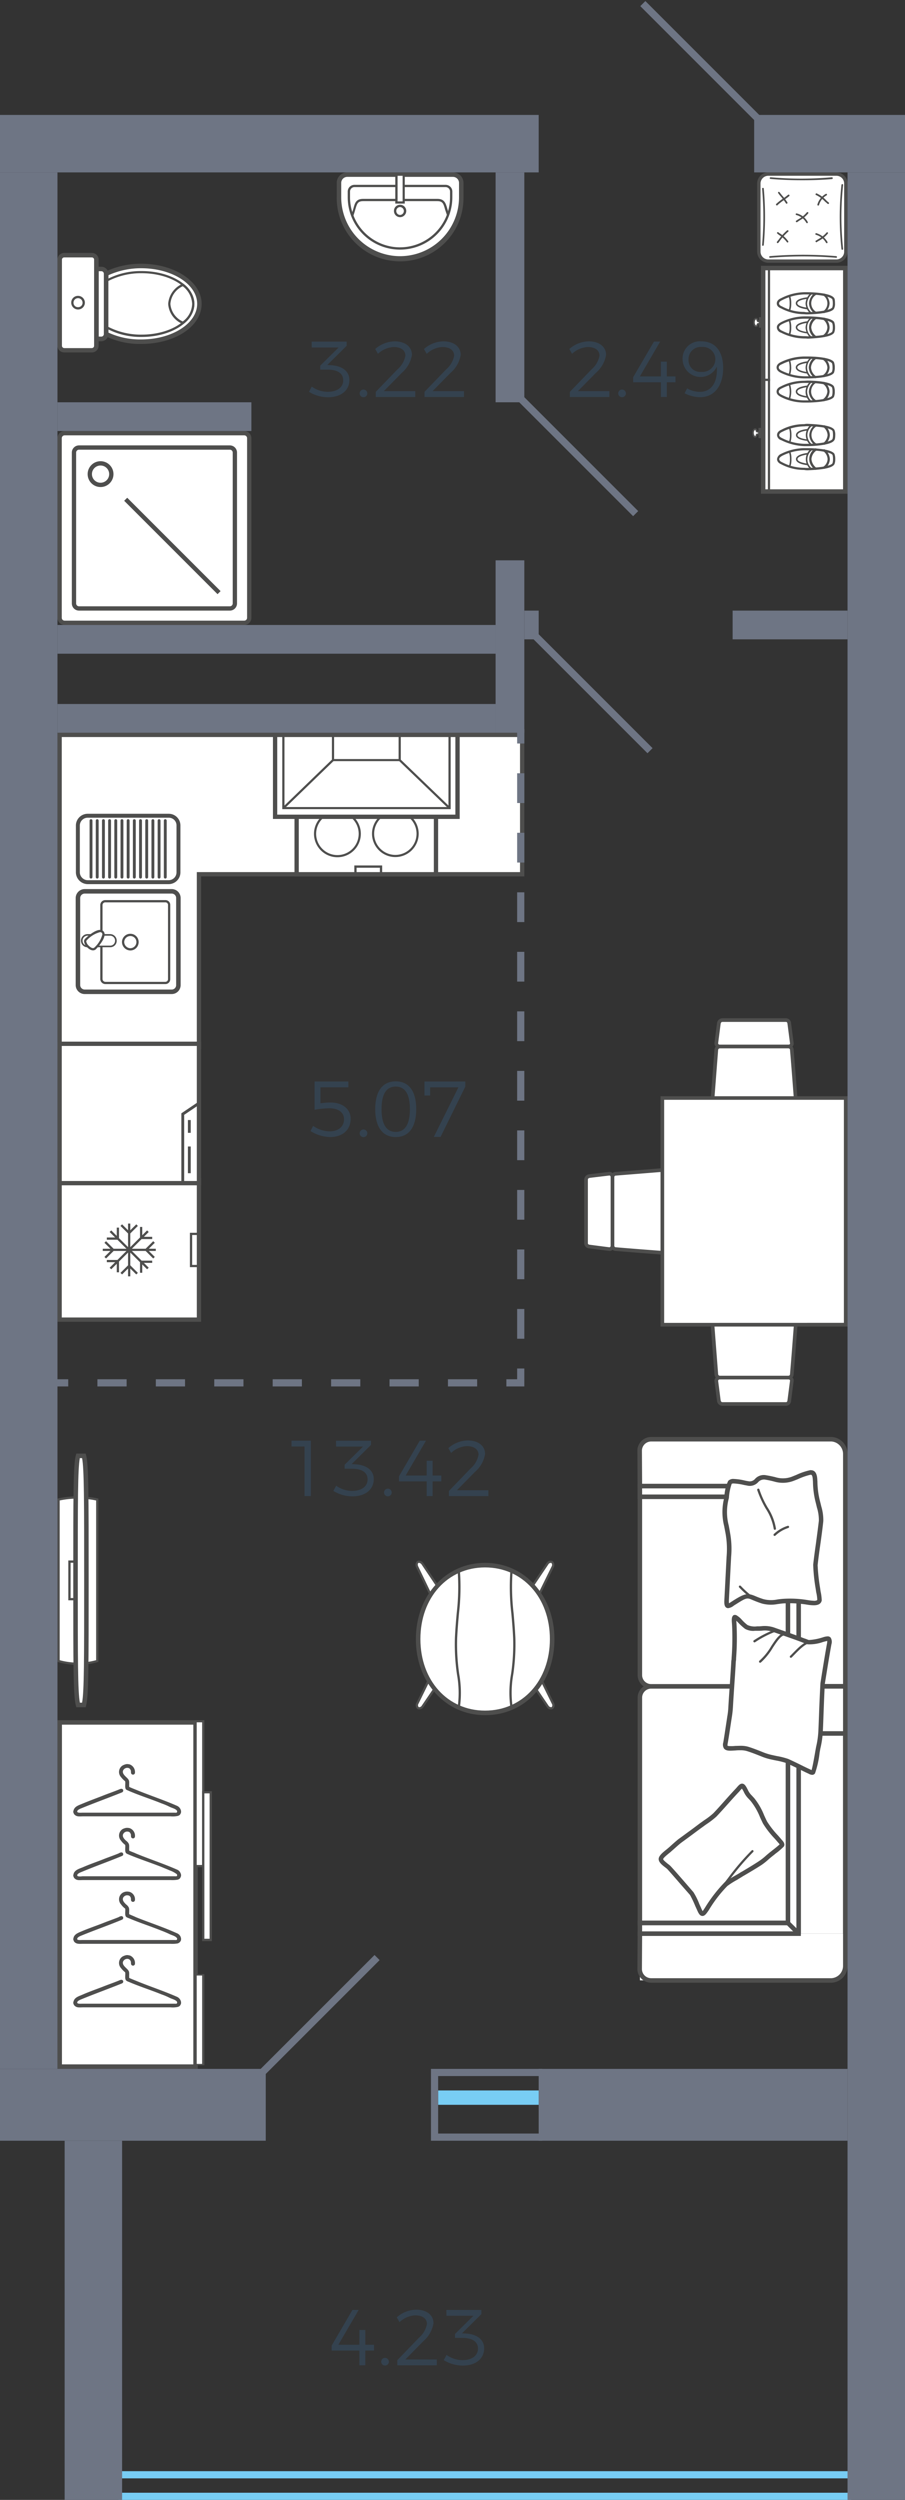 <svg xmlns="http://www.w3.org/2000/svg" width="126" height="348" viewBox="0 0 126 348">
  <rect x="0" y="0" width="126" height="348" fill="#333333" stroke="none"/>
  <title>44-2-3_tip_6</title>
  <g id="Слой_2" data-name="Слой 2">
    <g id="_44-2-3_tip_6" data-name="44-2-3_tip_6">
      <g id="m">
        <g>
          <path d="M109.712,234.747v32.939H89.093V236.322a1.576,1.576,0,0,1,1.575-1.575Z" fill="#fff" fill-rule="evenodd"/>
          <path d="M90.668,234.432h19.35V268.01H88.778V236.322A1.888,1.888,0,0,1,90.668,234.432Zm18.727.632H90.668a1.262,1.262,0,0,0-1.267,1.258v31.039H109.4Z" fill="#4e4e4d" fill-rule="evenodd"/>
          <path d="M109.712,208.358v26.389H90.668a1.559,1.559,0,0,1-1.575-1.582V208.358Z" fill="#fff" fill-rule="evenodd"/>
          <path d="M88.778,201.519h21.24v33.545H90.668a1.873,1.873,0,0,1-1.89-1.9Zm20.617.623H89.4v31.023a1.254,1.254,0,0,0,1.267,1.267H109.4Z" fill="#4e4e4d" fill-rule="evenodd"/>
          <path d="M89.058,201.926a1.6,1.6,0,0,1,1.572-1.575h25.2a2.029,2.029,0,0,1,1.855,2.08v32.316h-6.5V206.873H89.093Z" fill="#fff" fill-rule="evenodd"/>
          <path d="M90.63,200.034h25.2A2.351,2.351,0,0,1,118,202.441v32.614H110.88V207.191h-22.1l-.037-5.265A1.92,1.92,0,0,1,90.63,200.034Zm26.744,34.4v-32a1.742,1.742,0,0,0-1.591-1.772H90.63a1.293,1.293,0,0,0-1.257,1.267l.028,4.632h22.1v27.865h5.871Z" fill="#4e4e4d" fill-rule="evenodd"/>
          <polygon points="111.185 234.747 109.712 234.747 109.712 208.358 89.093 208.358 89.093 206.873 111.185 206.873 111.185 234.747" fill="#fff" fill-rule="evenodd"/>
          <path d="M88.778,206.558H111.5v28.5H109.4v-26.38H88.778Zm22.1.633H89.4v.85h20.617v26.391h.862Z" fill="#4e4e4d" fill-rule="evenodd"/>
          <polygon points="111.185 269.168 89.093 269.168 89.093 267.686 109.712 267.686 109.712 234.747 111.185 234.747 111.185 269.168" fill="#fff" fill-rule="evenodd"/>
          <path d="M109.4,234.432H111.5v35.06H88.778v-2.131H109.4Zm1.485.632h-.862V268.01H89.4v.857H110.88Z" fill="#4e4e4d" fill-rule="evenodd"/>
          <rect x="109.401" y="207.299" width="2.095" height="0.63" transform="translate(-113.726 136.564) rotate(-44.402)" fill="#4e4e4d"/>
          <polygon points="109.928 267.477 111.412 268.936 110.97 269.399 109.485 267.917 109.928 267.477" fill="#4e4e4d" fill-rule="evenodd"/>
          <rect x="111.185" y="234.749" width="6.497" height="34.424" fill="#fff"/>
          <path d="M110.88,234.432H118v35.709h-7.12Zm6.494.632H111.5v34.451h5.871Z" fill="#4e4e4d" fill-rule="evenodd"/>
          <polygon points="89.093 275.676 89.093 269.168 117.682 269.168 117.501 274.518 116.371 275.676 89.093 275.676" fill="#fff" fill-rule="evenodd"/>
          <path d="M97.762,253.972c-1.043.76-2.083,1.547-3.123,2.307-.444.345-1.014.878-1.447,1.258-.29.254-1.1.815-1.167,1.209-.063.417.815.926,1.13,1.25.635.695,1.23,1.39,1.827,2.085.445.509.887,1,1.332,1.5a20.461,20.461,0,0,1,.913,1.922l.09.209c.408.973.535.834,1.105.023a19.082,19.082,0,0,1,2.649-3.428c.6-.486,1.513-.949,2.207-1.412.853-.487,1.765-1.02,2.58-1.552.542-.348,1.14-.95,1.673-1.367a14.546,14.546,0,0,0,1.329-1.1c.118-.19-.19-.471-.315-.633a18.342,18.342,0,0,1-2.017-2.515,15.427,15.427,0,0,0-1.765-3.221,3.932,3.932,0,0,1-.95-1.258c-.47-.913-.507-.76-1.1-.1-1.068,1.14-2.108,2.372-3.185,3.5a21.446,21.446,0,0,1-1.762,1.33Z" fill="#fff" fill-rule="evenodd"/>
          <path d="M103.315,248.291c.362,0,.552.38.779.815a2.719,2.719,0,0,0,.6.86c.081.09.181.2.308.333a9.213,9.213,0,0,1,1.383,2.39c.146.315.28.623.426.894a12.514,12.514,0,0,0,1.529,1.946c.171.2.326.37.442.516l.081.09c.174.19.5.561.264.913a9.323,9.323,0,0,1-1.139.977l-.255.211c-.218.162-.433.348-.66.533a8.783,8.783,0,0,1-1.031.833c-.75.487-1.575.973-2.362,1.437l-.244.138c-.236.162-.5.3-.778.487a10.987,10.987,0,0,0-1.394.88,18.039,18.039,0,0,0-2.578,3.358c-.336.486-.551.811-.887.811-.37,0-.56-.394-.769-.88l-.233-.51a14.6,14.6,0,0,0-.725-1.528l-1.321-1.506c-.6-.695-1.2-1.389-1.827-2.084a2.413,2.413,0,0,0-.308-.255c-.461-.348-.977-.764-.906-1.251.065-.393.508-.783,1.04-1.206.093-.074.174-.137.227-.19.172-.137.345-.3.526-.463.324-.29.66-.587.94-.813.533-.38,1.049-.769,1.575-1.149s1.04-.778,1.554-1.158c.137-.091.3-.209.473-.336a9.8,9.8,0,0,0,1.257-.959c.533-.551,1.059-1.149,1.582-1.737s1.059-1.183,1.6-1.755l.116-.135C102.873,248.49,103.054,248.291,103.315,248.291Zm5.23,8.451c-.037-.055-.118-.146-.155-.192l-.1-.107c-.106-.127-.261-.308-.433-.5a12.45,12.45,0,0,1-1.619-2.082c-.136-.271-.28-.579-.426-.9a8.863,8.863,0,0,0-1.285-2.235c-.116-.136-.216-.236-.3-.326a3.3,3.3,0,0,1-.695-1.012,4.579,4.579,0,0,0-.236-.408c-.063.053-.144.153-.227.236l-.125.153c-.544.57-1.068,1.158-1.594,1.746s-1.058,1.186-1.6,1.756a11.4,11.4,0,0,1-1.348,1.04c-.171.118-.326.227-.451.324-.526.373-1.043.762-1.566,1.151s-1.04.769-1.566,1.149c-.262.208-.588.5-.9.778-.19.171-.371.324-.533.47-.055.053-.146.125-.255.209-.206.176-.769.616-.8.8-.019.139.5.533.66.672a2.461,2.461,0,0,1,.389.324c.641.695,1.239,1.389,1.846,2.084l1.32,1.529a9.139,9.139,0,0,1,.825,1.668l.224.486a3.333,3.333,0,0,0,.236.486c.063-.093.225-.324.325-.486a20.209,20.209,0,0,1,2.723-3.521,14.918,14.918,0,0,1,1.457-.926c.271-.162.535-.3.769-.463l.252-.139c.779-.463,1.594-.95,2.326-1.436a8.032,8.032,0,0,0,.968-.764c.236-.2.47-.406.688-.57l.254-.2c.3-.234.732-.579.95-.788Z" fill="#4e4e4d" fill-rule="evenodd"/>
          <path d="M104.763,257.537a.176.176,0,0,1,.109.055.148.148,0,0,1-.01.216,35,35,0,0,0-3.23,3.786c-.315.417-.579.765-.76.973a.154.154,0,0,1-.215,0,.13.13,0,0,1-.019-.208c.171-.209.424-.533.741-.95a34.191,34.191,0,0,1,3.275-3.826.144.144,0,0,1,.1-.046Z" fill="#4e4e4d" fill-rule="evenodd"/>
          <path d="M113.937,221.566a32.436,32.436,0,0,1-.417-3.717c.227-2.02.57-4.071.787-6.117a8.774,8.774,0,0,0-.407-2.524,11.754,11.754,0,0,1-.408-2.967c-.035-.5-.035-1.385-.723-1.258a13.307,13.307,0,0,0-2.269.823c-1.892.625-2.055.155-3.847-.125-1.42-.227-1.2,1.039-2.559.813-.471-.063-2.145-.533-2.453-.153a8.037,8.037,0,0,0-.479,2.144c-.471,2.4-.253,2.578.164,4.913a14.637,14.637,0,0,1,.125,3.879c-.1,1.8-.19,3.629-.289,5.42-.063,1.294.317.85,1.139.354,2.145-1.357,1.73-.788,3.909-.128a6.182,6.182,0,0,0,2.768-.037,14.337,14.337,0,0,1,3.312.165c.479.062,1.674.315,1.8-.29A5.715,5.715,0,0,0,113.937,221.566Z" fill="#fff" fill-rule="evenodd"/>
          <path d="M112.9,204.657c.822,0,.878.949.9,1.466l.009.1a11.449,11.449,0,0,0,.4,2.913l.136.561a6.571,6.571,0,0,1,.281,2.054c-.109,1.058-.255,2.107-.4,3.147-.146,1-.28,1.99-.389,2.986a26.262,26.262,0,0,0,.352,3.231l.056.405a6.35,6.35,0,0,1,.162,1.285c-.072.318-.308.66-1.112.66a5.81,5.81,0,0,1-.878-.081l-.164-.027a15.2,15.2,0,0,0-3.247-.153c-.271.027-.507.062-.741.09a4.913,4.913,0,0,1-2.145-.063c-.551-.171-.94-.335-1.248-.461-.86-.363-.841-.444-2.407.552-.108.062-.208.127-.3.19a1.57,1.57,0,0,1-.779.352.46.46,0,0,1-.352-.144c-.164-.173-.217-.463-.183-1.033l.309-5.989a12.351,12.351,0,0,0-.144-3.238c-.072-.38-.137-.706-.19-1a8.037,8.037,0,0,1,.025-4.044,5.539,5.539,0,0,1,.535-2.269.972.972,0,0,1,.779-.271,8,8,0,0,1,1.537.224c.181.037.334.072.434.081a.967.967,0,0,0,.995-.324,1.636,1.636,0,0,1,1.566-.488c.517.081.913.18,1.23.252a3.527,3.527,0,0,0,2.471-.118c.116-.044.28-.116.47-.19a9.154,9.154,0,0,1,1.862-.642c.047,0,.1-.028.165-.028Zm.4,18.185c.216,0,.47-.037.487-.145a5.5,5.5,0,0,0-.153-1.059l-.063-.433a24.11,24.11,0,0,1-.354-3.393c.109-1,.245-1.99.389-3,.136-1.03.28-2.07.4-3.113a5.825,5.825,0,0,0-.271-1.845c-.044-.19-.09-.38-.136-.57a12.161,12.161,0,0,1-.415-3.029l-.009-.091c-.019-.426-.063-.868-.271-.868h-.074a9.046,9.046,0,0,0-1.71.595c-.189.083-.361.146-.5.2a4.22,4.22,0,0,1-2.84.146c-.317-.081-.678-.171-1.176-.253a1.084,1.084,0,0,0-1.05.343,1.566,1.566,0,0,1-1.5.48c-.1-.028-.271-.047-.47-.091a7.837,7.837,0,0,0-1.41-.208.575.575,0,0,0-.3.046,7.251,7.251,0,0,0-.389,1.971,7.358,7.358,0,0,0-.028,3.819c.055.29.118.614.181,1a12.378,12.378,0,0,1,.155,3.374l-.308,6a3.356,3.356,0,0,0,.009.47c.09-.053.218-.134.334-.217.1-.054.2-.126.317-.2,1.593-1.005,1.992-1.005,2.976-.6a11.767,11.767,0,0,0,1.186.442,4.27,4.27,0,0,0,1.883.047c.234-.037.486-.065.776-.091a14.7,14.7,0,0,1,3.374.153l.174.028a5.363,5.363,0,0,0,.787.081Z" fill="#4e4e4d" fill-rule="evenodd"/>
          <path d="M105.578,207.219a.153.153,0,0,1,.153.115,12.738,12.738,0,0,0,1.158,2.525,7.575,7.575,0,0,1,1.149,2.941.166.166,0,0,1-.153.162.162.162,0,0,1-.165-.153,7.354,7.354,0,0,0-1.111-2.795,14.227,14.227,0,0,1-1.186-2.587.17.17,0,0,1,.109-.2h.046Z" fill="#4e4e4d" fill-rule="evenodd"/>
          <path d="M109.712,212.392a.157.157,0,0,1,.144.109.155.155,0,0,1-.1.2,4.737,4.737,0,0,0-1.8,1.068.169.169,0,0,1-.218,0,.162.162,0,0,1,0-.227,5.006,5.006,0,0,1,1.927-1.139h.046Z" fill="#4e4e4d" fill-rule="evenodd"/>
          <path d="M103.026,220.716a.191.191,0,0,1,.118.054,12.872,12.872,0,0,0,1.582,1.429.158.158,0,0,1,.037.217.172.172,0,0,1-.227.037,13.719,13.719,0,0,1-1.628-1.475.16.16,0,0,1,.009-.227A.188.188,0,0,1,103.026,220.716Z" fill="#4e4e4d" fill-rule="evenodd"/>
          <path d="M90.63,276h25.2A2.329,2.329,0,0,0,118,273.615V240.991H110.88v27.876h-22.1l-.037,5.257A1.908,1.908,0,0,0,90.63,276Zm26.744-34.386v32a1.724,1.724,0,0,1-1.591,1.76H90.63a1.283,1.283,0,0,1-1.257-1.251l.028-4.632h22.1V241.623h5.871Z" fill="#4e4e4d" fill-rule="evenodd"/>
          <path d="M114.56,234.115c.289-1.737.572-3.528.887-5.265.155-.952-.19-.787-.95-.572a6.359,6.359,0,0,1-2.017.318c-.19-.063-.408-.153-.6-.218-1.32-.5-2.714-.975-4.034-1.448a4.421,4.421,0,0,0-2.108-.224,3.561,3.561,0,0,1-1.836-.218c-.436-.28-1.258-1.267-1.51-1.357-.318-.128-.156.887-.156,1.04a38.063,38.063,0,0,1-.062,4.632,1.733,1.733,0,0,1-.037.417c-.128,2.079-.28,4.189-.408,6.306a11.148,11.148,0,0,1-.153,1.473c-.19,1.2-.352,2.4-.569,3.629-.128.66.09.76.75.76a8.878,8.878,0,0,1,2.244.062c.66.19,1.448.5,2.08.751a6.967,6.967,0,0,0,1.422.444,19.378,19.378,0,0,1,2.108.508c1.077.47,2.052,1,3.094,1.482.125.056.405.218.5.056a26.9,26.9,0,0,0,.734-3.465,13.025,13.025,0,0,0,.308-2.173c.1-2.244.162-4.479.289-6.721Z" fill="#fff" fill-rule="evenodd"/>
          <path d="M102.347,224.8l.162.037a3.131,3.131,0,0,1,.8.669,5.511,5.511,0,0,0,.769.707,2.432,2.432,0,0,0,1.329.181h.327l.327-.028a4.1,4.1,0,0,1,1.889.255l1.186.414c.959.345,1.927.679,2.858,1.042a3.187,3.187,0,0,1,.308.107c.1.037.19.074.28.109h.119a7.7,7.7,0,0,0,1.718-.324l.127-.038a2.427,2.427,0,0,1,.67-.143.53.53,0,0,1,.442.19,1.145,1.145,0,0,1,.1.912c-.253,1.4-.489,2.842-.716,4.253l-.2,1.229c-.083,1.457-.136,2.951-.192,4.442-.025.744-.053,1.494-.09,2.235a12.634,12.634,0,0,1-.315,2.226c-.037.153-.081.417-.137.732a12.883,12.883,0,0,1-.632,2.842.453.453,0,0,1-.4.218,1.024,1.024,0,0,1-.488-.156c-.5-.224-.968-.461-1.438-.695-.545-.264-1.1-.535-1.666-.787a10.877,10.877,0,0,0-1.456-.364c-.228-.044-.443-.09-.6-.125a7.966,7.966,0,0,1-1.466-.454c-.632-.252-1.411-.56-2.052-.75a3.1,3.1,0,0,0-.85-.09,5.446,5.446,0,0,0-.669.027c-.644.028-1.258.128-1.585-.261a1.014,1.014,0,0,1-.108-.852c.136-.795.252-1.582.37-2.37.065-.417.128-.831.19-1.248a10.721,10.721,0,0,0,.155-1.448c.063-1.095.144-2.188.216-3.275.064-1.014.136-2.026.19-3.031a1.71,1.71,0,0,0,.037-.389,36.253,36.253,0,0,0,.062-4.623c0-.035-.009-.081-.009-.144-.053-.56-.044-.915.127-1.1l.091-.1.208-.035Zm2.687,2.226a2.373,2.373,0,0,1-1.3-.28,7.53,7.53,0,0,1-.878-.788c-.1-.106-.226-.234-.345-.343.01.1.019.227.028.371a1.574,1.574,0,0,1,.009.181,37.582,37.582,0,0,1-.062,4.66,2.055,2.055,0,0,1-.037.442c-.053.968-.118,1.982-.19,2.994-.072,1.087-.146,2.182-.208,3.268a13.963,13.963,0,0,1-.163,1.52c-.064.407-.127.822-.19,1.239-.118.787-.236,1.584-.379,2.388-.056.271-.019.336-.019.336.019.025.1.053.461.053a4.414,4.414,0,0,0,.6-.028c.233,0,.47-.016.706-.016a3.89,3.89,0,0,1,1.021.109c.679.2,1.466.514,2.1.768a7.815,7.815,0,0,0,1.385.424c.162.037.361.081.588.128a10.376,10.376,0,0,1,1.582.4c.579.262,1.142.533,1.683.8.471.236.932.463,1.411.678a.764.764,0,0,0,.155.074c.144-.454.389-1.864.5-2.5.053-.324.107-.595.134-.75a11.8,11.8,0,0,0,.308-2.126c.037-.751.063-1.491.091-2.235q.079-2.252.2-4.486l.2-1.267c.227-1.411.461-2.858.716-4.262a1.832,1.832,0,0,0,.034-.352c-.118.019-.28.063-.451.109l-.128.035a5.647,5.647,0,0,1-2.17.327c-.136-.047-.245-.081-.354-.128-.09-.035-.19-.072-.28-.109-.941-.361-1.909-.694-2.858-1.03l-1.186-.417a3.319,3.319,0,0,0-1.656-.216l-.333.017h-.716Z" fill="#4e4e4d" fill-rule="evenodd"/>
          <path d="M109.342,227.3h.025a.166.166,0,0,1,.155.162.155.155,0,0,1-.164.153h-.016c-.579,0-1.133.834-1.712,1.712a8.977,8.977,0,0,1-1.7,2.107.183.183,0,0,1-.227-.027.173.173,0,0,1,.028-.228,8.279,8.279,0,0,0,1.637-2.026C108.019,228.162,108.589,227.3,109.342,227.3Z" fill="#4e4e4d" fill-rule="evenodd"/>
          <path d="M112.806,228.443h.026a.156.156,0,0,1,.155.162.162.162,0,0,1-.164.153c-.007,0-.017-.007-.026-.007-.644,0-1.556.949-2.172,1.572-.153.155-.29.3-.4.408a.179.179,0,0,1-.225,0,.165.165,0,0,1,.009-.227c.107-.1.243-.234.389-.389.686-.7,1.619-1.672,2.4-1.672Z" fill="#4e4e4d" fill-rule="evenodd"/>
          <path d="M108,226.805a.166.166,0,0,1,.155.1.154.154,0,0,1-.09.2,14.049,14.049,0,0,0-2.933,1.5.158.158,0,0,1-.217-.044.152.152,0,0,1,.037-.218,14.877,14.877,0,0,1,2.994-1.528H108Z" fill="#4e4e4d" fill-rule="evenodd"/>
        </g>
        <g>
          <rect x="8.308" y="239.681" width="18.917" height="47.995" fill="#fff"/>
          <path d="M8,288H27.543V239.463H8Zm.625-47.918H26.917V287.37H8.625Z" fill="#4e4e4d" fill-rule="evenodd"/>
          <rect x="27.226" y="239.602" width="1.077" height="20.166" fill="#fff"/>
          <path d="M27.073,259.93h1.382V239.455H27.073Zm.315-20.173h.752v19.857h-.752Z" fill="#4e4e4d" fill-rule="evenodd"/>
          <rect x="28.302" y="249.496" width="1.04" height="20.555" fill="#fff"/>
          <path d="M28.14,270.213H29.5V249.341H28.14Zm.315-20.566h.726v20.237h-.726Z" fill="#4e4e4d" fill-rule="evenodd"/>
          <path d="M25.208,252.078v.232c-.062.116-.081.394-.5.486a3.338,3.338,0,0,1-.968.047h-12.1c-.569,0-.931.092-1.257-.232-.125-.116-.107-.185-.181-.324v-.162c.047-.093.037-.162.1-.278.218-.44.752-.579,1.167-.764.95-.394,1.827-.718,2.786-1.089.744-.3,1.5-.556,2.244-.857.163-.069.408-.208.57-.069a.232.232,0,0,1,.072.278c-.035.115-.106.138-.206.185-1.846.741-3.7,1.413-5.575,2.177-.18.069-.713.278-.588.533.065.139.563.092.7.092H24.258c.091,0,.3.023.353-.023a.223.223,0,0,0-.01-.3c-.234-.255-.66-.324-1.021-.51a9,9,0,0,0-1.1-.463c-1.475-.6-3.029-1.088-4.486-1.714-.173-.092-.407-.139-.488-.278-.156-.277,0-.9-.091-1.088a3.5,3.5,0,0,1-.569-.579,1.062,1.062,0,0,1,.2-1.6,1.837,1.837,0,0,1,.563-.209h.225c.046.024.164.024.227.047a1.134,1.134,0,0,1,.732,1.135.276.276,0,0,1-.552.023c-.027-.209.019-.255-.09-.44a.445.445,0,0,0-.3-.232.649.649,0,0,0-.706.348c-.162.37.19.694.373.88.044.046.1.092.143.139.436.416.3.532.327,1.273.116.07.76.325.931.394,1.846.764,3.836,1.413,5.681,2.223a.974.974,0,0,1,.526.487C25.162,251.916,25.18,252.009,25.208,252.078Z" fill="#4e4e4d" fill-rule="evenodd"/>
          <path d="M25.208,260.949v.208c-.062.116-.081.417-.5.51a4.468,4.468,0,0,1-.968.046h-12.1c-.569,0-.931.093-1.257-.232-.125-.115-.107-.185-.181-.324V261c.047-.093.037-.185.1-.3.218-.417.752-.579,1.167-.741.95-.417,1.827-.718,2.786-1.089.744-.3,1.5-.556,2.244-.857.163-.092.408-.231.57-.092a.277.277,0,0,1,.072.3c-.035.092-.106.116-.206.162-1.846.764-3.7,1.413-5.575,2.2-.18.07-.713.278-.588.533.065.139.563.092.7.069H24.258c.091,0,.3.023.353-.023.09-.069.055-.208-.01-.278a3.671,3.671,0,0,0-1.021-.532c-.345-.162-.725-.3-1.1-.464-1.475-.579-3.029-1.088-4.486-1.69-.173-.093-.407-.139-.488-.3-.156-.278,0-.9-.091-1.089a2.719,2.719,0,0,1-.569-.579,1.067,1.067,0,0,1,.2-1.6,1.614,1.614,0,0,1,.563-.185h.225c.046.023.164.023.227.046a1.116,1.116,0,0,1,.732,1.135.276.276,0,0,1-.552.023c-.027-.208.019-.255-.09-.44a.392.392,0,0,0-.3-.232.621.621,0,0,0-.706.348c-.162.37.19.7.373.88.044.046.1.069.143.116.436.417.3.556.327,1.3.116.069.76.3.931.393,1.846.765,3.836,1.413,5.681,2.224a.893.893,0,0,1,.526.486C25.162,260.787,25.18,260.879,25.208,260.949Z" fill="#4e4e4d" fill-rule="evenodd"/>
          <path d="M25.208,269.8v.232a.676.676,0,0,1-.5.509,4.405,4.405,0,0,1-.968.046h-12.1c-.569,0-.931.07-1.257-.231-.125-.139-.107-.185-.181-.348v-.138c.047-.093.037-.186.1-.3.218-.416.752-.579,1.167-.764.95-.394,1.827-.695,2.786-1.065.744-.3,1.5-.556,2.244-.857.163-.093.408-.232.57-.093a.242.242,0,0,1,.072.278c-.035.116-.106.139-.206.185-1.846.765-3.7,1.413-5.575,2.177-.18.07-.713.278-.588.556.065.116.563.07.7.07H24.258c.091,0,.3.023.353-.023a.2.2,0,0,0-.01-.278c-.234-.278-.66-.348-1.021-.533-.345-.162-.725-.324-1.1-.463-1.475-.6-3.029-1.089-4.486-1.714-.173-.069-.407-.139-.488-.278-.156-.278,0-.9-.091-1.088a2.746,2.746,0,0,1-.569-.579,1.068,1.068,0,0,1,.2-1.6,1.235,1.235,0,0,1,.563-.185h.225c.046.023.164.023.227.046a1.087,1.087,0,0,1,.732,1.112.278.278,0,0,1-.552.047c-.027-.209.019-.278-.09-.464a.421.421,0,0,0-.3-.208.637.637,0,0,0-.706.324c-.162.394.19.695.373.9.044.047.1.07.143.116.436.417.3.556.327,1.274.116.069.76.324.931.417,1.846.741,3.836,1.389,5.681,2.223a.936.936,0,0,1,.526.463C25.162,269.634,25.18,269.75,25.208,269.8Z" fill="#4e4e4d" fill-rule="evenodd"/>
          <path d="M25.208,278.666v.232c-.062.116-.081.394-.5.486a3.338,3.338,0,0,1-.968.047h-12.1c-.569,0-.931.092-1.257-.232-.125-.116-.107-.162-.181-.324v-.139a2.211,2.211,0,0,1,.1-.3c.218-.44.752-.579,1.167-.764.95-.417,1.827-.719,2.786-1.089.744-.3,1.5-.556,2.244-.857.163-.069.408-.208.57-.069a.232.232,0,0,1,.072.278c-.035.115-.106.138-.206.185-1.846.741-3.7,1.412-5.575,2.177-.18.069-.713.278-.588.533.065.138.563.092.7.092H24.258c.091,0,.3.023.353-.023a.223.223,0,0,0-.01-.3c-.234-.255-.66-.324-1.021-.51a9,9,0,0,0-1.1-.463c-1.475-.6-3.029-1.088-4.486-1.714-.173-.069-.407-.139-.488-.3-.156-.254,0-.9-.091-1.065a3.5,3.5,0,0,1-.569-.579,1.062,1.062,0,0,1,.2-1.6,1.837,1.837,0,0,1,.563-.209h.225a.669.669,0,0,0,.227.047,1.134,1.134,0,0,1,.732,1.135.276.276,0,0,1-.552.023c-.027-.209.019-.255-.09-.44a.521.521,0,0,0-.3-.232.649.649,0,0,0-.706.348c-.162.37.19.694.373.88.044.046.1.092.143.138.436.417.3.533.327,1.274.116.07.76.325.931.394,1.846.764,3.836,1.413,5.681,2.223a.974.974,0,0,1,.526.487C25.162,278.5,25.18,278.6,25.208,278.666Z" fill="#4e4e4d" fill-rule="evenodd"/>
          <rect x="27.226" y="274.889" width="1.077" height="12.486" fill="#fff"/>
          <path d="M27.073,287.49h1.382V274.806H27.073Zm.315-12.483h.752v12.3h-.752Z" fill="#4e4e4d" fill-rule="evenodd"/>
        </g>
        <g>
          <path d="M8.153,231.221V208.748a12.361,12.361,0,0,1,5.392,0v22.473A9.748,9.748,0,0,1,8.153,231.221Z" fill="#fff" fill-rule="evenodd"/>
          <path d="M13.7,208.624v22.715l-.109.037a10.069,10.069,0,0,1-5.482,0L8,231.339V208.614l.118-.028a12.937,12.937,0,0,1,5.464,0l.118.028Zm-.318,22.481V208.876a12.322,12.322,0,0,0-5.074,0v22.229A9.663,9.663,0,0,0,13.382,231.105Z" fill="#4e4e4d" fill-rule="evenodd"/>
          <path d="M12.034,220.005c0,11.788,0,16.013-.352,17.333h-.815c-.352-1.32-.352-5.545-.352-17.333,0-11.826,0-16.051.352-17.345h.815C12.034,203.954,12.034,208.179,12.034,220.005Z" fill="#fff" fill-rule="evenodd"/>
          <path d="M12.343,220.005c0,12,0,16.047-.355,17.414l-.062.236h-1.3l-.065-.236c-.361-1.367-.361-5.411-.361-17.414,0-12.044,0-16.1.361-17.426l.065-.234h1.3l.062.234C12.343,203.908,12.343,207.961,12.343,220.005Zm-.915,17.015c.289-1.538.289-6.023.289-17.015,0-11.011,0-15.509-.289-17.028h-.315c-.283,1.519-.283,6.017-.283,17.028,0,10.992,0,15.477.29,17.015Z" fill="#4e4e4d" fill-rule="evenodd"/>
          <path d="M10.677,222.772H9.51v-5.547h1.167Zm-.317-5.23H9.828v4.912h.532Z" fill="#4e4e4d" fill-rule="evenodd"/>
        </g>
        <g>
          <path d="M19.661,47.553a10.807,10.807,0,0,1-4.884-1.065V38.1a11.119,11.119,0,0,1,4.884-1.066c4.479,0,8.106,2.363,8.106,5.258C27.767,45.237,24.14,47.553,19.661,47.553Z" fill="#fff" fill-rule="evenodd"/>
          <path d="M19.661,36.714c4.642,0,8.414,2.5,8.414,5.582,0,3.127-3.691,5.582-8.414,5.582a10.907,10.907,0,0,1-5.03-1.112l-.172-.093V37.9l.181-.07A11.565,11.565,0,0,1,19.661,36.714Zm0,10.538c4.3,0,7.789-2.223,7.789-4.956s-3.493-4.956-7.789-4.956a10.979,10.979,0,0,0-4.569.972V46.3A10.563,10.563,0,0,0,19.661,47.252Z" fill="#4e4e4d" fill-rule="evenodd"/>
          <path d="M19.724,46.743a10.053,10.053,0,0,1-4.947-1.228V39.1a10.079,10.079,0,0,1,4.947-1.228c3.972,0,7.184,1.992,7.184,4.424C26.908,44.751,23.7,46.743,19.724,46.743Z" fill="#fff" fill-rule="evenodd"/>
          <path d="M19.724,37.733c4.053,0,7.346,2.039,7.346,4.563,0,2.548-3.293,4.609-7.346,4.609a10.061,10.061,0,0,1-5.031-1.251l-.081-.069V39.03l.081-.046A10.071,10.071,0,0,1,19.724,37.733Zm0,8.848c3.872,0,7.029-1.923,7.029-4.285,0-2.339-3.157-4.261-7.029-4.261a9.946,9.946,0,0,0-4.795,1.158v6.23A9.957,9.957,0,0,0,19.724,46.581Z" fill="#4e4e4d" fill-rule="evenodd"/>
          <path d="M25.461,39.633A3.555,3.555,0,0,1,26.908,42.3a3.371,3.371,0,0,1-1.447,2.64,3.085,3.085,0,0,1-1.893-2.64A3.232,3.232,0,0,1,25.461,39.633Z" fill="#fff" fill-rule="evenodd"/>
          <path d="M25.479,39.47l.081.047A3.688,3.688,0,0,1,27.07,42.3a3.58,3.58,0,0,1-1.51,2.779l-.081.07-.09-.07A3.219,3.219,0,0,1,23.416,42.3a3.275,3.275,0,0,1,1.973-2.779Zm-.037,5.281A3.168,3.168,0,0,0,26.753,42.3a3.274,3.274,0,0,0-1.311-2.455A2.953,2.953,0,0,0,23.724,42.3,2.935,2.935,0,0,0,25.442,44.751Z" fill="#4e4e4d" fill-rule="evenodd"/>
          <path d="M14.114,47.183h-.7V37.432h.7a.682.682,0,0,1,.663.672v8.384A.7.7,0,0,1,14.114,47.183Z" fill="#fff" fill-rule="evenodd"/>
          <path d="M13.1,37.131h1.012a.982.982,0,0,1,.978.973v8.384a1.013,1.013,0,0,1-.978,1.019H13.1Zm1.012,9.728a.358.358,0,0,0,.345-.371V38.1a.352.352,0,0,0-.345-.347h-.379v9.1Z" fill="#4e4e4d" fill-rule="evenodd"/>
          <path d="M13.419,48.132V36.159a.631.631,0,0,0-.634-.649H8.94a.637.637,0,0,0-.632.649V48.132a.632.632,0,0,0,.632.626h3.845A.626.626,0,0,0,13.419,48.132Z" fill="#fff" fill-rule="evenodd"/>
          <path d="M8.94,35.209h3.845a.944.944,0,0,1,.95.95V48.132a.939.939,0,0,1-.95.927H8.94A.937.937,0,0,1,8,48.132V36.159A.942.942,0,0,1,8.94,35.209Zm3.845,13.248a.329.329,0,0,0,.317-.325V36.159a.313.313,0,0,0-.317-.325H8.94a.32.32,0,0,0-.317.325V48.132a.336.336,0,0,0,.317.325Z" fill="#4e4e4d" fill-rule="evenodd"/>
          <path d="M10.867,41.184a.95.95,0,1,1-.949.95A.936.936,0,0,1,10.867,41.184Zm0,1.575a.607.607,0,0,0,.626-.625.629.629,0,0,0-1.258,0A.611.611,0,0,0,10.867,42.759Z" fill="#4e4e4d" fill-rule="evenodd"/>
        </g>
        <g>
          <path d="M64.206,27.465V25.473a1.164,1.164,0,0,0-1.134-1.165H48.319a1.165,1.165,0,0,0-1.136,1.165v1.992a8.512,8.512,0,1,0,17.023,0Z" fill="#fff" fill-rule="evenodd"/>
          <path d="M48.319,24H63.072a1.464,1.464,0,0,1,1.459,1.473v1.992a8.825,8.825,0,1,1-17.649,0V25.473A1.459,1.459,0,0,1,48.319,24Zm7.388,11.661a8.213,8.213,0,0,0,8.2-8.2V25.473a.845.845,0,0,0-.833-.85H48.319a.841.841,0,0,0-.811.85v1.992A8.2,8.2,0,0,0,55.707,35.661Z" fill="#4e4e4d" fill-rule="evenodd"/>
          <path d="M49.361,25.728H62.029a.939.939,0,0,1,.95.949v.788a7.284,7.284,0,0,1-14.568,0v-.788A.939.939,0,0,1,49.361,25.728Zm6.346,8.7a6.97,6.97,0,0,0,6.948-6.966v-.788a.626.626,0,0,0-.626-.632H49.361a.626.626,0,0,0-.626.632v.788A6.975,6.975,0,0,0,55.707,34.431Z" fill="#4e4e4d" fill-rule="evenodd"/>
          <path d="M50.565,27.682H60.894c.973,0,1.158.579,1.39,1.383.07.255.162.554.278.859l-.3.118c-.116-.324-.209-.623-.3-.886C61.751,28.361,61.636,28,60.894,28H50.565c-.764,0-.857.354-1.088,1.132-.07.271-.163.579-.279.912l-.3-.118c.138-.315.208-.613.3-.877C49.407,28.252,49.569,27.682,50.565,27.682Z" fill="#4e4e4d" fill-rule="evenodd"/>
          <path d="M55.707,28.505a.858.858,0,0,1,.856.85.871.871,0,0,1-.856.877.856.856,0,0,1-.857-.877A.844.844,0,0,1,55.707,28.505Zm0,1.419a.551.551,0,0,0,0-1.1.531.531,0,0,0-.533.533A.545.545,0,0,0,55.707,29.924Z" fill="#4e4e4d" fill-rule="evenodd"/>
          <rect x="55.197" y="24.308" width="1.015" height="3.882" fill="#fff"/>
          <path d="M56.355,24.153v4.19H55.033v-4.19Zm-1,.317v3.565h.7V24.47Z" fill="#4e4e4d" fill-rule="evenodd"/>
        </g>
        <g>
          <path d="M116.462,24.236h-9.491a1.311,1.311,0,0,0-1.32,1.32v9.472a1.311,1.311,0,0,0,1.32,1.321h9.491a1.307,1.307,0,0,0,1.3-1.321V25.556A1.307,1.307,0,0,0,116.462,24.236Z" fill="#fff" fill-rule="evenodd"/>
          <path d="M106.971,36.58h9.5A1.542,1.542,0,0,0,118,35.028V25.556A1.543,1.543,0,0,0,116.471,24h-9.5a1.554,1.554,0,0,0-1.556,1.552v9.472A1.554,1.554,0,0,0,106.971,36.58Zm9.5-12.113a1.078,1.078,0,0,1,1.059,1.089v9.472a1.078,1.078,0,0,1-1.059,1.089h-9.5a1.089,1.089,0,0,1-1.086-1.089V25.556a1.089,1.089,0,0,1,1.086-1.089Z" fill="#4e4e4d" fill-rule="evenodd"/>
          <path d="M115.313,28.4a.125.125,0,0,0,.081-.046.107.107,0,0,0-.009-.162,2.365,2.365,0,0,1-.345-.3,4.232,4.232,0,0,0-1.348-.973c-.062-.023-.125.047-.143.093a.1.1,0,0,0,.071.139,4.1,4.1,0,0,1,1.258.926c.127.093.245.209.352.3A.117.117,0,0,0,115.313,28.4Z" fill="#4e4e4d" fill-rule="evenodd"/>
          <path d="M113.919,28.613a.11.11,0,0,0,.118-.093,2.208,2.208,0,0,1,1.04-1.32.132.132,0,0,0,.056-.162.12.12,0,0,0-.165-.046,2.471,2.471,0,0,0-1.167,1.482c-.009.07.028.139.09.139.01,0,.019.023.028.023Z" fill="#4e4e4d" fill-rule="evenodd"/>
          <path d="M113.657,33.731a.072.072,0,0,0,.063-.023,1.625,1.625,0,0,1,.289-.185,3.976,3.976,0,0,0,1.258-1.019.115.115,0,1,0-.2-.116,4.091,4.091,0,0,1-1.177.926,3.451,3.451,0,0,1-.3.186.115.115,0,0,0-.035.162.143.143,0,0,0,.1.046Z" fill="#4e4e4d" fill-rule="evenodd"/>
          <path d="M115.1,33.87a.055.055,0,0,0,.053-.023.132.132,0,0,0,.056-.162,2.667,2.667,0,0,0-1.557-1.227c-.062-.024-.118.046-.136.092a.116.116,0,0,0,.1.139,2.328,2.328,0,0,1,1.376,1.089.122.122,0,0,0,.109.069Z" fill="#4e4e4d" fill-rule="evenodd"/>
          <path d="M108.157,28.613a.077.077,0,0,0,.081-.047,7.335,7.335,0,0,1,.987-.764c.233-.185.46-.324.66-.509a.116.116,0,0,0,.009-.162.14.14,0,0,0-.165-.023,7.757,7.757,0,0,1-.641.486,8.2,8.2,0,0,0-1.012.787.139.139,0,0,0-.009.185c.025,0,.053.024.09.024Z" fill="#4e4e4d" fill-rule="evenodd"/>
          <path d="M109.523,28.358a.076.076,0,0,0,.063-.023.113.113,0,0,0,.037-.162,6.918,6.918,0,0,0-.744-.973c-.143-.185-.28-.347-.342-.44a.147.147,0,0,0-.162-.046.117.117,0,0,0-.037.162,4,4,0,0,0,.361.463,7.566,7.566,0,0,1,.725.973A.139.139,0,0,0,109.523,28.358Z" fill="#4e4e4d" fill-rule="evenodd"/>
          <path d="M108.275,33.847a.146.146,0,0,0,.09-.046,3.417,3.417,0,0,0,.225-.3,7.817,7.817,0,0,1,1.149-1.251c.055-.023.055-.116.018-.162a.156.156,0,0,0-.171-.023,7.333,7.333,0,0,0-1.177,1.3c-.081.093-.152.185-.224.278a.134.134,0,0,0,.016.185C108.219,33.824,108.247,33.847,108.275,33.847Z" fill="#4e4e4d" fill-rule="evenodd"/>
          <path d="M109.639,33.755h.046a.119.119,0,0,0,.063-.163A3.873,3.873,0,0,0,108.59,32.5c-.081-.046-.153-.116-.225-.162a.115.115,0,1,0-.136.185c.062.046.146.116.227.185a3.864,3.864,0,0,1,1.077.973A.11.11,0,0,0,109.639,33.755Z" fill="#4e4e4d" fill-rule="evenodd"/>
          <path d="M110.915,30.929h.072a4.1,4.1,0,0,1,.364-.255,4.1,4.1,0,0,0,1.176-.972.12.12,0,0,0-.028-.163.153.153,0,0,0-.171.023,3.888,3.888,0,0,1-1.114.927c-.127.07-.252.162-.361.232a.12.12,0,0,0-.037.162A.1.1,0,0,0,110.915,30.929Z" fill="#4e4e4d" fill-rule="evenodd"/>
          <path d="M112.354,31.068h.055a.127.127,0,0,0,.053-.162,2.386,2.386,0,0,0-1.556-1.2c-.063,0-.125.046-.125.092a.116.116,0,0,0,.1.139A2.235,2.235,0,0,1,112.254,31,.111.111,0,0,0,112.354,31.068Z" fill="#4e4e4d" fill-rule="evenodd"/>
          <path d="M116.416,35.886a.112.112,0,0,0,.118-.093c.009-.07-.037-.116-.109-.139a55.74,55.74,0,0,0-9.227,0c-.065,0-.109.069-.109.139a.128.128,0,0,0,.118.093h.016a55.008,55.008,0,0,1,9.184,0Zm.85-1.112h.009a.117.117,0,0,0,.109-.139,41.424,41.424,0,0,1,0-8.871.116.116,0,0,0-.1-.139h-.018a.125.125,0,0,0-.116.116,41.854,41.854,0,0,0,0,8.917A.119.119,0,0,0,117.266,34.774Zm-11.045-.556a.129.129,0,0,0,.118-.116,43.946,43.946,0,0,0,0-7.852.1.1,0,0,0-.137-.092.1.1,0,0,0-.1.116,43.3,43.3,0,0,1,0,7.828.109.109,0,0,0,.108.116Zm5.482-9.126c1.42,0,2.8-.046,4.134-.162.065,0,.118-.092.109-.138a.129.129,0,0,0-.128-.116,47.783,47.783,0,0,1-8.53,0,.134.134,0,0,0-.127.116.115.115,0,0,0,.109.115C108.808,25.046,110.283,25.092,111.7,25.092Z" fill="#4e4e4d" fill-rule="evenodd"/>
        </g>
        <g>
          <path d="M104.845,60.253c0-.278.155-.533.28-.533.091,0,.155.07.19.255.028.07.065.116.127.116h.218v.347h-.218c-.062,0-.1.07-.127.162-.035.139-.1.209-.19.209C105,60.809,104.845,60.577,104.845,60.253Z" fill="#fff" fill-rule="evenodd"/>
          <path d="M105.769,60v.556h-.327c.01,0,0,.023-.027.07-.044.254-.181.3-.29.3-.208,0-.389-.3-.389-.672,0-.324.19-.626.389-.626.227,0,.28.232.3.325.009.023.018.046.028.046Zm-.218.348v-.14h-.109c-.136,0-.189-.115-.226-.185l-.01-.023c-.025-.162-.062-.162-.081-.162a.484.484,0,0,0-.171.417.619.619,0,0,0,.171.463c.019,0,.056,0,.081-.139.028-.092.084-.231.236-.231Z" fill="#4e4e4d" fill-rule="evenodd"/>
          <rect x="105.723" y="59.667" width="0.218" height="1.211" fill="#fff"/>
          <rect x="105.605" y="59.565" width="0.442" height="1.429" fill="#4e4e4d"/>
          <rect x="106.248" y="37.314" width="11.443" height="31.114" fill="#fff"/>
          <path d="M118,68.73H105.94V37H118Zm-.625-31.105H106.564V68.114h10.811Z" fill="#4e4e4d" fill-rule="evenodd"/>
          <path d="M107.217,68.614h-1.123v-15.9h1.123Zm-.308-15.587H106.4V68.3h.508Z" fill="#4e4e4d" fill-rule="evenodd"/>
          <path d="M107.217,53.027h-1.123v-15.9h1.123Zm-.308-15.587H106.4V52.721h.508Z" fill="#4e4e4d" fill-rule="evenodd"/>
          <path d="M104.972,44.9c0-.325.153-.533.281-.533.09,0,.152.023.189.208.028.093.063.162.119.162h.224v.348h-.224c-.056,0-.091.046-.119.116-.037.185-.1.208-.189.208-.128,0-.281-.231-.281-.532Z" fill="#fff" fill-rule="evenodd"/>
          <path d="M105.894,44.62v.556h-.333a.368.368,0,0,0-.019.069c-.028.139-.081.278-.289.278s-.39-.3-.39-.648.181-.626.39-.626.271.162.289.3c.028.07.037.07.037.07Zm-.225.347v-.116h-.108c-.146,0-.2-.162-.227-.231-.028-.162-.044-.162-.081-.162s-.172.162-.172.44a.567.567,0,0,0,.172.416c.037,0,.053,0,.081-.138l.009-.024c.037-.069.09-.185.218-.185Z" fill="#4e4e4d" fill-rule="evenodd"/>
          <rect x="105.785" y="44.275" width="0.218" height="1.248" fill="#fff"/>
          <rect x="105.669" y="44.149" width="0.442" height="1.466" fill="#4e4e4d"/>
          <path d="M108.338,63.912c0,.278.217.463.5.579a6.7,6.7,0,0,0,3.147.788,3.625,3.625,0,0,0,.5.023c.75-.023,3.184-.116,3.555-.741a1.734,1.734,0,0,0,.09-.649,1.946,1.946,0,0,0-.09-.671c-.371-.579-2.805-.719-3.555-.719h-.5a7.3,7.3,0,0,0-3.147.788C108.555,63.472,108.338,63.658,108.338,63.912Z" fill="#fff" fill-rule="evenodd"/>
          <path d="M116.291,63.912a1.792,1.792,0,0,1-.118.718c-.371.626-2.145.765-3.655.834a2.264,2.264,0,0,1-.563-.046,6.733,6.733,0,0,1-3.191-.788c-.482-.208-.579-.509-.579-.718a.923.923,0,0,1,.579-.741,7.367,7.367,0,0,1,3.21-.787h.507c.037,0,3.194,0,3.692.787A1.953,1.953,0,0,1,116.291,63.912Zm-7.8,0c0,.162.137.325.408.44a6.471,6.471,0,0,0,3.094.765,3.6,3.6,0,0,0,.489.023c2.559-.093,3.275-.417,3.421-.649a1.8,1.8,0,0,0,.071-.579,2.137,2.137,0,0,0-.064-.579c-.271-.417-2.161-.648-3.428-.648h-.5a7.068,7.068,0,0,0-3.076.764C108.627,63.611,108.49,63.75,108.49,63.912Z" fill="#4e4e4d" fill-rule="evenodd"/>
          <path d="M110.193,63.912A2.948,2.948,0,0,1,110.028,65a.1.1,0,0,1-.134.069.1.1,0,0,1-.065-.139,2.974,2.974,0,0,0,.146-1.019,2.835,2.835,0,0,0-.146-1c-.025-.069,0-.139.065-.139a.1.1,0,0,1,.134.047A3.142,3.142,0,0,1,110.193,63.912Z" fill="#4e4e4d" fill-rule="evenodd"/>
          <path d="M115.538,63.912a1.692,1.692,0,0,1-.678,1.3.156.156,0,0,1-.216-.023.173.173,0,0,1,.007-.232,1.343,1.343,0,0,0,.572-1.065,1.465,1.465,0,0,0-.572-1.065.166.166,0,0,1,0-.232.139.139,0,0,1,.218,0,1.83,1.83,0,0,1,.669,1.3Z" fill="#4e4e4d" fill-rule="evenodd"/>
          <path d="M113.06,62.592a.133.133,0,0,1-.037.093,1.628,1.628,0,0,0-.614,1.25,1.59,1.59,0,0,0,.614,1.251.113.113,0,0,1,.009.162.1.1,0,0,1-.153,0,1.818,1.818,0,0,1,0-2.848c.044-.047.109-.024.153,0a.106.106,0,0,1,.028.069Z" fill="#4e4e4d" fill-rule="evenodd"/>
          <path d="M112.49,63.264c-.56.069-1.457.278-1.457.648,0,.417,1.087.6,1.457.626l-.018.231c-.162-.023-1.656-.162-1.656-.857,0-.671,1.484-.857,1.656-.857Z" fill="#4e4e4d" fill-rule="evenodd"/>
          <path d="M113.729,62.592a.139.139,0,0,1-.053.116,1.6,1.6,0,0,0-.7,1.2,1.677,1.677,0,0,0,.706,1.228.143.143,0,0,1,.007.208.146.146,0,0,1-.224,0,1.708,1.708,0,0,1,.009-2.895.157.157,0,0,1,.215.023A.19.19,0,0,1,113.729,62.592Z" fill="#4e4e4d" fill-rule="evenodd"/>
          <path d="M108.338,60.577c0,.278.217.44.5.556a7.3,7.3,0,0,0,3.147.81h.5c.75,0,3.184-.115,3.555-.74a1.6,1.6,0,0,0,.09-.626,1.7,1.7,0,0,0-.09-.671c-.371-.626-2.805-.718-3.555-.742a3.475,3.475,0,0,0-.5.024,6.972,6.972,0,0,0-3.147.787A.7.7,0,0,0,108.338,60.577Z" fill="#fff" fill-rule="evenodd"/>
          <path d="M116.291,60.577c0,.139-.01.6-.146.718-.461.788-3.627.811-3.664.811h-.5a7.8,7.8,0,0,1-3.219-.834.787.787,0,0,1-.579-.7c0-.231.1-.532.586-.741a6.679,6.679,0,0,1,3.2-.788,1.9,1.9,0,0,1,.507-.046c1.547.07,3.321.232,3.692.834A1.684,1.684,0,0,1,116.291,60.577Zm-7.8,0c0,.162.118.278.408.417a7.271,7.271,0,0,0,3.094.788h.489c1.221,0,3.147-.209,3.421-.672a1.8,1.8,0,0,0,.071-.533,2.6,2.6,0,0,0-.055-.579c-.162-.255-.878-.579-3.409-.671a3.392,3.392,0,0,0-.5.023,6.982,6.982,0,0,0-3.1.764C108.49,60.3,108.49,60.508,108.49,60.577Z" fill="#4e4e4d" fill-rule="evenodd"/>
          <path d="M110.193,60.577a3.1,3.1,0,0,1-.165,1.066.141.141,0,0,1-.134.069c-.065-.046-.09-.093-.065-.162a2.7,2.7,0,0,0,.146-.973,2.835,2.835,0,0,0-.153-1.042.121.121,0,0,1,.072-.139.14.14,0,0,1,.134.07A3.22,3.22,0,0,1,110.193,60.577Z" fill="#4e4e4d" fill-rule="evenodd"/>
          <path d="M115.538,60.577a1.828,1.828,0,0,1-.669,1.3.186.186,0,0,1-.218,0,.165.165,0,0,1,0-.231,1.558,1.558,0,0,0,.572-1.066,1.519,1.519,0,0,0-.572-1.111.166.166,0,0,1,0-.232.189.189,0,0,1,.218,0A1.822,1.822,0,0,1,115.538,60.577Z" fill="#4e4e4d" fill-rule="evenodd"/>
          <path d="M113.06,61.9a.129.129,0,0,1-.028.093.1.1,0,0,1-.153,0,1.826,1.826,0,0,1-.009-2.849.1.1,0,0,1,.153,0,.112.112,0,0,1,0,.162,1.7,1.7,0,0,0-.614,1.251,1.681,1.681,0,0,0,.614,1.274A.086.086,0,0,1,113.06,61.9Z" fill="#4e4e4d" fill-rule="evenodd"/>
          <path d="M112.49,59.929c-.37.023-1.457.208-1.457.648,0,.348.9.556,1.457.6l-.018.209c-.162-.024-1.656-.139-1.656-.811,0-.718,1.494-.857,1.656-.857Z" fill="#4e4e4d" fill-rule="evenodd"/>
          <path d="M113.729,59.234a.139.139,0,0,1-.053.116,1.388,1.388,0,0,0,0,2.408.145.145,0,0,1,.016.209.139.139,0,0,1-.215.023,1.831,1.831,0,0,1-.806-1.413,1.885,1.885,0,0,1,.806-1.459.126.126,0,0,1,.215.023A.1.1,0,0,1,113.729,59.234Z" fill="#4e4e4d" fill-rule="evenodd"/>
          <path d="M108.275,54.509c0,.278.215.44.5.6a7.467,7.467,0,0,0,3.184.788h.463c.786,0,3.185-.139,3.555-.718a1.838,1.838,0,0,0,.1-.672,1.7,1.7,0,0,0-.1-.648c-.37-.626-2.769-.718-3.555-.718h-.463a7.451,7.451,0,0,0-3.184.787C108.49,54.069,108.275,54.231,108.275,54.509Z" fill="#fff" fill-rule="evenodd"/>
          <path d="M116.226,54.509a1.9,1.9,0,0,1-.118.741c-.5.788-3.655.788-3.69.788h-.463a7.052,7.052,0,0,1-3.247-.788c-.289-.162-.588-.347-.588-.741,0-.208.1-.509.588-.718a7.044,7.044,0,0,1,3.24-.787l.47-.023c.542,0,3.238.046,3.69.81A1.835,1.835,0,0,1,116.226,54.509Zm-7.8,0c0,.209.153.325.426.463a7.09,7.09,0,0,0,3.1.765h.463c1.221,0,3.148-.209,3.428-.649a2.1,2.1,0,0,0,.063-.579,1.772,1.772,0,0,0-.063-.556c-.289-.463-2.207-.648-3.428-.648h-.463a7.161,7.161,0,0,0-3.11.764C108.428,54.255,108.428,54.463,108.428,54.509Z" fill="#4e4e4d" fill-rule="evenodd"/>
          <path d="M110.165,54.509a3.662,3.662,0,0,1-.146,1l-.016.069a.155.155,0,0,1-.137.093c-.053-.046-.09-.093-.072-.139l.019-.092a3.147,3.147,0,0,0,.134-.927,3.093,3.093,0,0,0-.134-.9l-.019-.093a.089.089,0,0,1,.072-.116c.063-.046.128,0,.137.07l.016.07A3.608,3.608,0,0,1,110.165,54.509Z" fill="#4e4e4d" fill-rule="evenodd"/>
          <path d="M115.5,54.509a1.782,1.782,0,0,1-.706,1.32.16.16,0,0,1-.218-.023.178.178,0,0,1,.009-.232,1.489,1.489,0,0,0,.607-1.065,1.366,1.366,0,0,0-.607-1.065.176.176,0,0,1-.009-.232.162.162,0,0,1,.218-.023A1.76,1.76,0,0,1,115.5,54.509Z" fill="#4e4e4d" fill-rule="evenodd"/>
          <path d="M113,53.189a.112.112,0,0,1-.027.069,1.791,1.791,0,0,0-.6,1.251,1.91,1.91,0,0,0,.6,1.32.093.093,0,0,1-.01.139.1.1,0,0,1-.153,0,1.879,1.879,0,0,1,0-2.848.1.1,0,0,1,.153,0A.086.086,0,0,1,113,53.189Z" fill="#4e4e4d" fill-rule="evenodd"/>
          <path d="M112.435,53.884c-.371.046-1.429.232-1.429.625,0,.417,1.058.625,1.429.649l-.026.208c-.164,0-1.619-.162-1.619-.857,0-.672,1.455-.833,1.619-.833Z" fill="#4e4e4d" fill-rule="evenodd"/>
          <path d="M113.667,55.829a.1.1,0,0,1-.037.093.158.158,0,0,1-.218.023,1.83,1.83,0,0,1-.8-1.413,1.905,1.905,0,0,1,.8-1.459.171.171,0,0,1,.227,0,.143.143,0,0,1-.01.209,1.413,1.413,0,0,0-.009,2.431A.137.137,0,0,1,113.667,55.829Z" fill="#4e4e4d" fill-rule="evenodd"/>
          <path d="M108.275,51.151c0,.278.215.463.5.6a7.127,7.127,0,0,0,3.184.765h.463c.786,0,3.185-.07,3.555-.7a1.838,1.838,0,0,0,.1-.672,1.788,1.788,0,0,0-.1-.649c-.37-.625-2.769-.718-3.555-.718h-.463a7.147,7.147,0,0,0-3.184.788C108.49,50.688,108.275,50.873,108.275,51.151Z" fill="#fff" fill-rule="evenodd"/>
          <path d="M116.226,51.151a1.943,1.943,0,0,1-.118.741c-.452.741-3.148.787-3.69.787h-.463a7.676,7.676,0,0,1-3.247-.787c-.489-.232-.588-.532-.588-.741s.1-.51.588-.741a7.67,7.67,0,0,1,3.24-.787h.47c.542,0,3.238.046,3.69.787A2.014,2.014,0,0,1,116.226,51.151Zm-7.8,0c0,.185.137.324.408.463a7.592,7.592,0,0,0,3.119.765h.463c1.221,0,3.139-.186,3.419-.649a1.51,1.51,0,0,0,.072-.579,1.891,1.891,0,0,0-.063-.556c-.289-.486-2.207-.648-3.428-.648h-.463a7.161,7.161,0,0,0-3.11.764C108.428,50.873,108.428,51.081,108.428,51.151Z" fill="#4e4e4d" fill-rule="evenodd"/>
          <path d="M110.165,51.151a3.912,3.912,0,0,1-.128.949c-.009.047-.025.093-.034.139a.141.141,0,0,1-.128.093c-.062-.046-.1-.093-.081-.139s.019-.093.035-.162a3.428,3.428,0,0,0,.109-.88,3.715,3.715,0,0,0-.125-.927l-.019-.069a.113.113,0,0,1,.072-.139.111.111,0,0,1,.137.07l.016.092a3.387,3.387,0,0,1,.137.973Z" fill="#4e4e4d" fill-rule="evenodd"/>
          <path d="M115.5,51.151a1.674,1.674,0,0,1-.706,1.3.129.129,0,0,1-.218-.023.147.147,0,0,1,.009-.209,1.4,1.4,0,0,0,.607-1.065,1.446,1.446,0,0,0-.607-1.065.178.178,0,0,1-.009-.232.16.16,0,0,1,.218-.023,1.776,1.776,0,0,1,.706,1.3Z" fill="#4e4e4d" fill-rule="evenodd"/>
          <path d="M113,49.831a.131.131,0,0,1-.027.092,1.684,1.684,0,0,0-.6,1.274,1.737,1.737,0,0,0,.6,1.251.12.12,0,0,1-.01.162.178.178,0,0,1-.153,0,2,2,0,0,1-.653-1.413,1.93,1.93,0,0,1,.663-1.413.1.1,0,0,1,.153,0c.018,0,.027.047.027.07Z" fill="#4e4e4d" fill-rule="evenodd"/>
          <path d="M112.435,50.526c-.371.023-1.429.231-1.429.625,0,.417,1.058.6,1.429.648l-.026.209c-.164-.023-1.619-.185-1.619-.857s1.455-.834,1.619-.857Z" fill="#4e4e4d" fill-rule="evenodd"/>
          <path d="M113.667,49.831a.226.226,0,0,1-.056.139,1.566,1.566,0,0,0-.7,1.181,1.6,1.6,0,0,0,.706,1.228.171.171,0,0,1,.01.231.2.2,0,0,1-.227,0,1.943,1.943,0,0,1-.8-1.459,1.889,1.889,0,0,1,.8-1.436.16.16,0,0,1,.218.023A.137.137,0,0,1,113.667,49.831Z" fill="#4e4e4d" fill-rule="evenodd"/>
          <path d="M108.31,45.569c0,.278.217.464.5.6a7.253,7.253,0,0,0,3.147.765,1.822,1.822,0,0,1,.5.046c.751-.046,3.175-.139,3.555-.741a1.743,1.743,0,0,0,.091-.672,1.762,1.762,0,0,0-.091-.648c-.38-.579-2.8-.718-3.555-.718h-.5a7.272,7.272,0,0,0-3.147.787C108.527,45.129,108.31,45.338,108.31,45.569Z" fill="#fff" fill-rule="evenodd"/>
          <path d="M116.254,45.569a1.78,1.78,0,0,1-.118.741c-.362.6-2.145.765-3.646.834h-.062a3.2,3.2,0,0,0-.473-.023,7.369,7.369,0,0,1-3.219-.811.8.8,0,0,1-.579-.741c0-.37.324-.579.579-.718a7.366,7.366,0,0,1,3.212-.81h.505c.028,0,3.194,0,3.683.787A2.014,2.014,0,0,1,116.254,45.569Zm-7.789,0c0,.07,0,.278.405.464a7.154,7.154,0,0,0,3.085.764,4.149,4.149,0,0,1,.526.023c2.534-.092,3.238-.417,3.393-.671a1.745,1.745,0,0,0,.072-.58,1.706,1.706,0,0,0-.072-.556c-.262-.44-2.154-.648-3.421-.648h-.5a6.842,6.842,0,0,0-3.085.764C108.6,45.268,108.465,45.43,108.465,45.569Z" fill="#4e4e4d" fill-rule="evenodd"/>
          <path d="M110.165,45.569A3.2,3.2,0,0,1,110,46.681a.12.12,0,0,1-.146.047.109.109,0,0,1-.063-.14,2.892,2.892,0,0,0,.144-1.019,2.93,2.93,0,0,0-.144-1A.11.11,0,1,1,110,44.5,3.1,3.1,0,0,1,110.165,45.569Z" fill="#4e4e4d" fill-rule="evenodd"/>
          <path d="M115.5,45.569a1.618,1.618,0,0,1-.669,1.3.129.129,0,0,1-.218-.023.137.137,0,0,1,.01-.208,1.421,1.421,0,0,0,.569-1.066,1.448,1.448,0,0,0-.569-1.065.165.165,0,0,1-.01-.232.19.19,0,0,1,.218-.023,1.729,1.729,0,0,1,.669,1.3Z" fill="#4e4e4d" fill-rule="evenodd"/>
          <path d="M113.032,44.272a.133.133,0,0,1-.035.07,1.587,1.587,0,0,0,0,2.524l-.083.07-.081.092a2.094,2.094,0,0,1-.679-1.412,2.008,2.008,0,0,1,.688-1.436.176.176,0,0,1,.155,0A.4.4,0,0,1,113.032,44.272Z" fill="#4e4e4d" fill-rule="evenodd"/>
          <path d="M112.462,44.944c-.56.046-1.456.278-1.456.625,0,.44,1.077.626,1.456.649l-.018.208c-.172-.023-1.654-.162-1.654-.857,0-.671,1.482-.834,1.654-.857Z" fill="#4e4e4d" fill-rule="evenodd"/>
          <path d="M113.7,44.272a.166.166,0,0,1-.054.116,1.55,1.55,0,0,0-.7,1.181,1.654,1.654,0,0,0,.7,1.228.164.164,0,0,1,.009.231.156.156,0,0,1-.217,0,1.713,1.713,0,0,1,0-2.895.171.171,0,0,1,.227.023.2.2,0,0,1,.035.093Z" fill="#4e4e4d" fill-rule="evenodd"/>
          <path d="M108.31,42.234c0,.278.217.44.5.556a6.668,6.668,0,0,0,3.147.787,1.8,1.8,0,0,0,.5.047c.751-.047,3.175-.139,3.555-.764a1.545,1.545,0,0,0,.091-.649,1.418,1.418,0,0,0-.091-.625c-.38-.626-2.8-.741-3.555-.741h-.5a7.258,7.258,0,0,0-3.147.787C108.527,41.771,108.31,41.956,108.31,42.234Z" fill="#fff" fill-rule="evenodd"/>
          <path d="M116.254,42.211a1.533,1.533,0,0,1-.137.764c-.343.579-2.126.742-3.627.788a4.506,4.506,0,0,1-.57-.023,7.013,7.013,0,0,1-3.184-.811c-.271-.116-.588-.3-.588-.7,0-.208.109-.509.6-.718a7.351,7.351,0,0,1,3.194-.834h.514c.028,0,3.2,0,3.692.834C116.244,41.609,116.254,42.072,116.254,42.211Zm-7.789.023c0,.162.116.3.405.417a6.429,6.429,0,0,0,3.085.764,1.9,1.9,0,0,0,.5.047c2.562-.116,3.266-.44,3.421-.672a1.76,1.76,0,0,0,.072-.579,1.907,1.907,0,0,0-.063-.533c-.28-.463-2.216-.694-3.43-.694h-.5a7.179,7.179,0,0,0-3.076.81C108.465,41.98,108.465,42.188,108.465,42.234Z" fill="#4e4e4d" fill-rule="evenodd"/>
          <path d="M110.165,42.234A2.93,2.93,0,0,1,110,43.3a.109.109,0,0,1-.146.069.118.118,0,0,1-.063-.139,2.839,2.839,0,0,0,.144-1,3.019,3.019,0,0,0-.144-1.019.106.106,0,0,1,.072-.139.114.114,0,0,1,.137.07A3.109,3.109,0,0,1,110.165,42.234Z" fill="#4e4e4d" fill-rule="evenodd"/>
          <path d="M115.5,42.211a1.771,1.771,0,0,1-.66,1.32.149.149,0,0,1-.227,0,.145.145,0,0,1,0-.208,1.334,1.334,0,0,0,0-2.2.146.146,0,0,1,0-.209.15.15,0,0,1,.227,0A1.863,1.863,0,0,1,115.5,42.211Z" fill="#4e4e4d" fill-rule="evenodd"/>
          <path d="M113.032,43.577a.205.205,0,0,1-.035.093.183.183,0,0,1-.155,0,2.008,2.008,0,0,1-.688-1.436,2.094,2.094,0,0,1,.679-1.412.1.1,0,0,1,.155,0,.116.116,0,0,1,.009.162,1.839,1.839,0,0,0-.625,1.273A1.721,1.721,0,0,0,113,43.508a.138.138,0,0,1,.035.093Z" fill="#4e4e4d" fill-rule="evenodd"/>
          <path d="M112.462,41.609c-.569.023-1.456.255-1.456.6,0,.417,1.077.6,1.456.625l-.018.232c-.172-.023-1.654-.162-1.654-.857,0-.672,1.482-.81,1.654-.834Z" fill="#4e4e4d" fill-rule="evenodd"/>
          <path d="M113.7,40.891a.22.22,0,0,1-.054.139,1.369,1.369,0,0,0,0,2.385.178.178,0,0,1,.019.232.169.169,0,0,1-.227.023,1.878,1.878,0,0,1-.806-1.436,1.924,1.924,0,0,1,.806-1.459.171.171,0,0,1,.227.023A.2.2,0,0,1,113.7,40.891Z" fill="#4e4e4d" fill-rule="evenodd"/>
        </g>
        <g>
          <path d="M109.784,145.684h-9.576a.485.485,0,0,1-.484-.484l.356-2.743a.516.516,0,0,1,.483-.457h8.866a.471.471,0,0,1,.456.457l.356,2.743A.447.447,0,0,1,109.784,145.684Z" fill="#fff" fill-rule="evenodd"/>
          <path d="M100.563,141.746h8.866a.727.727,0,0,1,.71.686l.354,2.735a.6.6,0,0,1-.139.5.745.745,0,0,1-.57.273h-9.578a.768.768,0,0,1-.558-.255.658.658,0,0,1-.176-.507l.356-2.751a.77.77,0,0,1,.735-.678m9.221,3.683a.243.243,0,0,0,.177-.086.118.118,0,0,0,.031-.094l-.358-2.759c-.013-.122-.079-.236-.2-.236h-8.866c-.136,0-.21.136-.234.253l-.352,2.726a.157.157,0,0,0,.049.108.259.259,0,0,0,.18.088Z" fill="#4e4e4d" fill-rule="evenodd"/>
          <path d="M109.912,155.183h-9.756c-.914,0-1.117-.253-1.041-1.117l.609-7.926a.5.5,0,0,1,.484-.456h9.576a.471.471,0,0,1,.457.456c.229,2.693.407,5.081.61,7.773C110.927,154.905,110.851,155.183,109.912,155.183Z" fill="#fff" fill-rule="evenodd"/>
          <path d="M100.206,145.429h9.578a.727.727,0,0,1,.711.686c.2,2.418.369,4.588.547,6.953l.062.826a1.649,1.649,0,0,1-.2,1.257,1.313,1.313,0,0,1-.991.286h-9.756a1.434,1.434,0,0,1-1.078-.315,1.385,1.385,0,0,1-.216-1.079l.61-7.922a.747.747,0,0,1,.734-.692m9.706,9.5c.339,0,.541-.041.619-.125.1-.111.1-.417.067-.872l-.063-.828c-.178-2.363-.342-4.53-.546-6.943a.225.225,0,0,0-.2-.225h-9.578a.24.24,0,0,0-.228.229l-.61,7.92c-.032.374,0,.593.084.692s.319.152.7.152Z" fill="#4e4e4d" fill-rule="evenodd"/>
          <path d="M109.784,191.763h-9.576a.485.485,0,0,0-.484.484l.356,2.743a.516.516,0,0,0,.483.457h8.866a.471.471,0,0,0,.456-.457l.356-2.744A.447.447,0,0,0,109.784,191.763Z" fill="#fff" fill-rule="evenodd"/>
          <path d="M100.563,195.7h8.866a.727.727,0,0,0,.71-.687l.354-2.734a.594.594,0,0,0-.139-.5.745.745,0,0,0-.57-.273h-9.578a.768.768,0,0,0-.558.255.658.658,0,0,0-.176.507l.356,2.751a.77.77,0,0,0,.735.678m9.221-3.684a.244.244,0,0,1,.177.087.118.118,0,0,1,.031.094l-.358,2.759c-.013.122-.079.236-.2.236h-8.866c-.136,0-.21-.136-.234-.253l-.352-2.726a.161.161,0,0,1,.049-.109.259.259,0,0,1,.18-.088Z" fill="#4e4e4d" fill-rule="evenodd"/>
          <path d="M109.912,182.264h-9.756c-.914,0-1.117.253-1.041,1.117l.609,7.926a.5.5,0,0,0,.484.456h9.576a.471.471,0,0,0,.457-.456c.229-2.693.407-5.081.61-7.773C110.927,182.542,110.851,182.264,109.912,182.264Z" fill="#fff" fill-rule="evenodd"/>
          <path d="M100.206,192.017h9.578a.726.726,0,0,0,.711-.684c.2-2.419.369-4.589.547-6.954l.062-.826a1.649,1.649,0,0,0-.2-1.257,1.313,1.313,0,0,0-.991-.286h-9.756a1.434,1.434,0,0,0-1.078.315,1.385,1.385,0,0,0-.216,1.079l.61,7.922a.746.746,0,0,0,.734.691m9.706-9.5c.339,0,.541.041.619.124.1.112.1.418.067.873l-.063.828c-.178,2.363-.342,4.53-.546,6.943a.225.225,0,0,1-.2.225h-9.578a.24.24,0,0,1-.228-.229l-.61-7.92c-.032-.374,0-.593.084-.693s.319-.151.7-.151Z" fill="#4e4e4d" fill-rule="evenodd"/>
          <path d="M85.274,173.426v-9.577a.447.447,0,0,0-.483-.458l-2.743.33a.516.516,0,0,0-.458.483v8.865a.473.473,0,0,0,.458.458l2.743.355A.446.446,0,0,0,85.274,173.426Z" fill="#fff" fill-rule="evenodd"/>
          <path d="M81.336,164.2v8.865a.727.727,0,0,0,.685.711l2.737.355a.6.6,0,0,0,.5-.14.75.75,0,0,0,.272-.571v-9.576a.749.749,0,0,0-.272-.57.607.607,0,0,0-.514-.136l-2.724.327a.77.77,0,0,0-.681.735m3.683,9.22a.245.245,0,0,1-.087.179.115.115,0,0,1-.092.03l-2.76-.358c-.119-.012-.235-.08-.235-.206V164.2c0-.136.136-.211.253-.234l2.724-.327a.129.129,0,0,1,.111.028.247.247,0,0,1,.086.177Z" fill="#4e4e4d" fill-rule="evenodd"/>
          <path d="M94.773,173.551V163.8c0-.915-.253-1.118-1.116-1.042l-7.926.635a.455.455,0,0,0-.457.458v9.577a.455.455,0,0,0,.457.456c2.692.229,5.08.407,7.773.611C94.5,174.593,94.773,174.493,94.773,173.551Z" fill="#fff" fill-rule="evenodd"/>
          <path d="M85.019,163.848v9.576a.714.714,0,0,0,.712.712c2.393.2,4.563.369,6.926.547l.827.062c.606.062.988.052,1.247-.183a1.313,1.313,0,0,0,.3-1.009V163.8a1.436,1.436,0,0,0-.316-1.079,1.384,1.384,0,0,0-1.079-.216l-7.923.635a.708.708,0,0,0-.691.71m9.5,9.7c0,.347-.043.554-.129.632-.125.113-.488.093-.861.054l-.834-.063c-2.363-.178-4.531-.342-6.944-.547a.208.208,0,0,1-.225-.2v-9.576a.2.2,0,0,1,.2-.2l7.945-.637c.375-.031.594,0,.693.085s.151.319.151.705Z" fill="#4e4e4d" fill-rule="evenodd"/>
          <rect x="92.216" y="152.848" width="25.53" height="31.554" fill="#fff"/>
          <path d="M91.962,152.6v32.061H118V152.6Zm.508,31.552V153.1h25.022v31.045Z" fill="#4e4e4d" fill-rule="evenodd"/>
        </g>
        <g>
          <path d="M76.941,218.13a.562.562,0,0,0-.095-.7.534.534,0,0,0-.636.254l-2.226,3.307c-.127.222.159.667.35.762.222.127.731.159.857-.063Z" fill="#fff" fill-rule="evenodd"/>
          <path d="M76.685,217.239h0a.585.585,0,0,1,.221.044.706.706,0,0,1,.176.918l-1.748,3.559a.6.6,0,0,1-.559.252,1.106,1.106,0,0,1-.52-.121,1.044,1.044,0,0,1-.431-.577.51.51,0,0,1,.022-.4l2.232-3.315a.724.724,0,0,1,.607-.357m.071.323c-.008,0-.038-.005-.071-.005a.413.413,0,0,0-.338.206l-2.231,3.316a.247.247,0,0,0,.013.143.767.767,0,0,0,.275.389.813.813,0,0,0,.371.083c.158,0,.256-.043.279-.083l1.743-3.552a.415.415,0,0,0-.04-.5Z" fill="#4e4e4d" fill-rule="evenodd"/>
          <path d="M58.09,218.13a.557.557,0,0,1,.095-.7.564.564,0,0,1,.636.254l2.224,3.307c.128.222-.158.667-.381.762-.191.127-.7.159-.858-.063Z" fill="#fff" fill-rule="evenodd"/>
          <path d="M58.328,217.239a.8.8,0,0,1,.621.354l2.228,3.309a.511.511,0,0,1,.022.429,1.016,1.016,0,0,1-.472.569.951.951,0,0,1-.479.112.7.7,0,0,1-.571-.23L57.946,218.2a.712.712,0,0,1,.15-.9.477.477,0,0,1,.232-.058m1.92,4.455a.673.673,0,0,0,.327-.072.73.73,0,0,0,.321-.392.218.218,0,0,0,.012-.16l-2.219-3.3c-.11-.154-.325-.258-.433-.2s-.118.3-.024.486l1.716,3.563A.485.485,0,0,0,60.248,221.694Z" fill="#4e4e4d" fill-rule="evenodd"/>
          <path d="M76.972,237.108a.522.522,0,0,1-.095.667.547.547,0,0,1-.636-.254l-2.225-3.274c-.128-.255.158-.668.349-.8.223-.127.731-.159.859.095Z" fill="#fff" fill-rule="evenodd"/>
          <path d="M74.787,233.2a.608.608,0,0,1,.58.279l1.749,3.561a.674.674,0,0,1-.152.871.666.666,0,0,1-.861-.308l-2.219-3.264c-.188-.372.164-.864.392-1.016a1.069,1.069,0,0,1,.511-.123m1.941,4.452a.172.172,0,0,0,.077-.016.378.378,0,0,0,.03-.447l-1.753-3.569c-.033-.062-.147-.1-.295-.1a.774.774,0,0,0-.344.076c-.149.1-.359.439-.285.585l2.215,3.257A.444.444,0,0,0,76.728,237.649Z" fill="#4e4e4d" fill-rule="evenodd"/>
          <path d="M58.121,237.108a.52.52,0,0,0,.1.667.546.546,0,0,0,.635-.254l2.226-3.274c.126-.255-.16-.668-.383-.8-.191-.127-.7-.159-.826.095Z" fill="#fff" fill-rule="evenodd"/>
          <path d="M60.3,233.2h0a.919.919,0,0,1,.482.123c.25.143.615.636.435,1l-2.237,3.293a.714.714,0,0,1-.837.306.673.673,0,0,1-.163-.888l1.744-3.552a.6.6,0,0,1,.576-.28m-1.939,4.452a.443.443,0,0,0,.35-.207l2.232-3.284c.062-.128-.141-.461-.329-.568a.615.615,0,0,0-.314-.076.336.336,0,0,0-.292.1l-1.748,3.56a.379.379,0,0,0,.042.464A.251.251,0,0,0,58.364,237.649Z" fill="#4e4e4d" fill-rule="evenodd"/>
          <path d="M67.53,217.875c-5.117,0-9.313,4.132-9.313,10.3s4.2,10.268,9.313,10.268c5.15,0,9.347-4.1,9.347-10.268S72.68,217.875,67.53,217.875Z" fill="#fff" fill-rule="evenodd"/>
          <path d="M67.531,217.557c5.509,0,9.663,4.565,9.663,10.618,0,6.134-4.063,10.586-9.663,10.586-5.491,0-9.632-4.551-9.632-10.586,0-6.053,4.141-10.618,9.632-10.618m0,20.568c5.232,0,9.027-4.184,9.027-9.95,0-5.784-3.8-9.982-9.027-9.982-5.213,0-9,4.2-9,9.982C58.535,233.941,62.318,238.125,67.531,238.125Z" fill="#4e4e4d" fill-rule="evenodd"/>
          <path d="M71.219,218.479h.012a.158.158,0,0,1,.146.171,31.031,31.031,0,0,0,.127,5.887c.089.995.189,2.124.254,3.5a28.8,28.8,0,0,1-.286,5,14.592,14.592,0,0,0-.1,4.578.16.16,0,0,1-.313.062A14.827,14.827,0,0,1,71.157,233a28.644,28.644,0,0,0,.284-4.945c-.067-1.372-.165-2.5-.256-3.49a31.331,31.331,0,0,1-.125-5.94.159.159,0,0,1,.159-.146" fill="#4e4e4d" fill-rule="evenodd"/>
          <path d="M63.874,218.479a.159.159,0,0,1,.159.146,31.428,31.428,0,0,1-.125,5.947c-.089.99-.191,2.111-.256,3.483a28.778,28.778,0,0,0,.285,4.978,14.786,14.786,0,0,1,.092,4.678.159.159,0,1,1-.311-.062,14.56,14.56,0,0,0-.1-4.578,28.915,28.915,0,0,1-.287-5.031c.065-1.379.166-2.5.256-3.5a31.38,31.38,0,0,0,.125-5.893.158.158,0,0,1,.146-.171h.012" fill="#4e4e4d" fill-rule="evenodd"/>
        </g>
        <g>
          <g>
            <rect x="8.3" y="60.3" width="26.4" height="26.4" rx="0.7" fill="#fff"/>
            <path d="M34,60.6a.4.4,0,0,1,.4.4V86a.4.4,0,0,1-.4.4H9a.4.4,0,0,1-.4-.4V61a.4.4,0,0,1,.4-.4H34m0-.6H9a1,1,0,0,0-1,1V86a1,1,0,0,0,1,1H34a1,1,0,0,0,1-1V61a1,1,0,0,0-1-1Z" fill="#4e4e4d"/>
          </g>
          <path d="M32,62.6a.4.4,0,0,1,.4.4V84a.4.4,0,0,1-.4.4H11a.4.4,0,0,1-.4-.4V63a.4.4,0,0,1,.4-.4H32m0-.6H11a1,1,0,0,0-1,1V84a1,1,0,0,0,1,1H32a1,1,0,0,0,1-1V63a1,1,0,0,0-1-1Z" fill="#4e4e4d"/>
          <line x1="30.5" y1="82.5" x2="17.5" y2="69.5" fill="none" stroke="#4e4e4d" stroke-miterlimit="10" stroke-width="0.6"/>
          <circle cx="14" cy="66" r="1.5" fill="none" stroke="#4e4e4d" stroke-miterlimit="10" stroke-width="0.6"/>
        </g>
        <g>
          <g>
            <polygon points="8.3 145.7 8.3 102.3 72.7 102.3 72.7 121.7 27.7 121.7 27.7 145.7 8.3 145.7" fill="#fff" fill-rule="evenodd"/>
            <path d="M72.4,102.6v18.8h-45v24H8.6V102.6H72.4m.6-.6H8v44H28V122H73V102Z" fill="#4e4e4d"/>
          </g>
          <g>
            <g>
              <g>
                <rect x="41.3" y="102.3" width="19.4" height="19.4" fill="#fff"/>
                <path d="M60.4,102.6v18.8H41.6V102.6H60.4m.6-.6H41v20H61V102Z" fill="#4e4e4d"/>
              </g>
              <path d="M43.865,107.961a3.112,3.112,0,1,0,3.111-3.112A3.111,3.111,0,0,0,43.865,107.961Z" fill="#fff" stroke="#4e4e4d" stroke-miterlimit="10" stroke-width="0.3" fill-rule="evenodd"/>
              <path d="M43.865,116.039a3.112,3.112,0,1,0,3.111-3.081A3.118,3.118,0,0,0,43.865,116.039Z" fill="#fff" stroke="#4e4e4d" stroke-miterlimit="10" stroke-width="0.3" fill-rule="evenodd"/>
              <path d="M51.943,107.961a3.1,3.1,0,1,0,3.112-3.112A3.092,3.092,0,0,0,51.943,107.961Z" fill="#fff" stroke="#4e4e4d" stroke-miterlimit="10" stroke-width="0.3" fill-rule="evenodd"/>
              <path d="M51.943,116.039a3.1,3.1,0,1,0,3.112-3.081A3.1,3.1,0,0,0,51.943,116.039Z" fill="#fff" stroke="#4e4e4d" stroke-miterlimit="10" stroke-width="0.3" fill-rule="evenodd"/>
              <path d="M52.889,121.525v-.732H49.647v.732H49.33v-1.05h3.878v1.05Z" fill="#4e4e4d" fill-rule="evenodd"/>
              <path d="M52.889,102.475v.732H49.647v-.732H49.33v1.05h3.878v-1.05Z" fill="#4e4e4d" fill-rule="evenodd"/>
            </g>
            <g>
              <g>
                <rect x="38.3" y="102.3" width="25.4" height="11.4" fill="#fff"/>
                <path d="M63.4,102.6v10.8H38.6V102.6H63.4m.6-.6H38v12H64V102Z" fill="#4e4e4d"/>
              </g>
              <polygon points="39.606 102.5 39.606 112.343 62.437 112.343 62.437 102.5 62.745 102.5 62.745 112.638 39.298 112.638 39.298 102.5 39.606 102.5" fill="#4e4e4d" fill-rule="evenodd"/>
              <polygon points="46.517 102.5 46.517 105.662 55.495 105.662 55.495 102.5 55.803 102.5 55.803 105.956 46.209 105.956 46.209 102.5 46.517 102.5" fill="#4e4e4d" fill-rule="evenodd"/>
              <polygon points="55.54 105.913 55.758 105.705 62.7 112.387 62.482 112.594 55.54 105.913" fill="#4e4e4d" fill-rule="evenodd"/>
              <polygon points="39.343 112.387 46.253 105.705 46.473 105.913 39.562 112.594 39.343 112.387" fill="#4e4e4d" fill-rule="evenodd"/>
            </g>
          </g>
        </g>
        <g>
          <g>
            <path d="M24.838,125.02v12.1a.927.927,0,0,1-.944.943h-12.1a.946.946,0,0,1-.943-.943v-12.1a.945.945,0,0,1,.943-.943h12.1A.927.927,0,0,1,24.838,125.02Z" fill="#fff" fill-rule="evenodd"/>
            <path d="M10.536,125.02v12.1a1.258,1.258,0,0,0,1.257,1.258h12.1a1.243,1.243,0,0,0,1.256-1.258v-12.1a1.242,1.242,0,0,0-1.256-1.257h-12.1a1.259,1.259,0,0,0-1.257,1.258m13.987,12.1a.615.615,0,0,1-.629.629h-12.1a.629.629,0,0,1-.629-.629v-12.1a.63.63,0,0,1,.629-.63h12.1a.616.616,0,0,1,.629.63Z" fill="#4e4e4d" fill-rule="evenodd"/>
            <path d="M13.961,125.994V136.3a.718.718,0,0,0,.724.691h8.329a.683.683,0,0,0,.691-.691v-10.31a.668.668,0,0,0-.691-.692H14.685a.693.693,0,0,0-.724.692m9.43,10.31a.374.374,0,0,1-.377.377H14.685a.4.4,0,0,1-.409-.377v-10.31a.381.381,0,0,1,.409-.378h8.329a.358.358,0,0,1,.377.378Z" fill="#4e4e4d" fill-rule="evenodd"/>
            <path d="M16.131,130.96h0a.779.779,0,0,1-.786.786H12.17a.778.778,0,0,1-.785-.786.8.8,0,0,1,.785-.817h3.175A.806.806,0,0,1,16.131,130.96Z" fill="#fff" fill-rule="evenodd"/>
            <path d="M11.274,130.96a.887.887,0,0,0,.9.9h3.175a.888.888,0,0,0,.9-.9.915.915,0,0,0-.9-.928H12.17a.914.914,0,0,0-.9.928m4.746,0a.668.668,0,0,1-.675.676H12.17a.668.668,0,0,1-.675-.676.692.692,0,0,1,.675-.707h3.175A.692.692,0,0,1,16.02,130.96Z" fill="#4e4e4d" fill-rule="evenodd"/>
            <path d="M14.276,129.735c.5.5-.566,1.823-1.037,2.294-.315.283-.755-.032-1.006-.283-.22-.22-.566-.691-.252-.974C12.453,130.3,13.773,129.231,14.276,129.735Z" fill="#fff" fill-rule="evenodd"/>
            <path d="M11.7,131.052h0a1.359,1.359,0,0,0,.422.806c.457.457.915.564,1.223.288.019-.018,1.221-1.23,1.221-2.063a.607.607,0,0,0-.638-.636c-.835,0-2.045,1.2-2.057,1.213a.519.519,0,0,0-.171.392m2.551-.969a3.782,3.782,0,0,1-1.123,1.834c-.245.22-.661-.16-.783-.283a1.028,1.028,0,0,1-.332-.582.21.21,0,0,1,.074-.163,3.791,3.791,0,0,1,1.841-1.129.314.314,0,0,1,.237.086A.318.318,0,0,1,14.25,130.083Z" fill="#4e4e4d" fill-rule="evenodd"/>
            <path d="M16.98,131.149a1.193,1.193,0,0,0,1.162,1.163,1.165,1.165,0,0,0,1.163-1.163,1.151,1.151,0,0,0-1.163-1.163,1.164,1.164,0,0,0-1.162,1.163m2.011,0a.859.859,0,0,1-.849.848.882.882,0,0,1-.848-.848.859.859,0,0,1,.848-.849A.839.839,0,0,1,18.991,131.149Z" fill="#4e4e4d" fill-rule="evenodd"/>
          </g>
          <g>
            <path d="M10.665,114.922v6.516a1.562,1.562,0,0,0,1.541,1.54H23.481a1.542,1.542,0,0,0,1.539-1.54v-6.516a1.524,1.524,0,0,0-1.54-1.542H12.206a1.543,1.543,0,0,0-1.541,1.542m14.006,6.516a1.193,1.193,0,0,1-1.191,1.19H12.206a1.221,1.221,0,0,1-1.19-1.19v-6.516a1.191,1.191,0,0,1,1.19-1.191H23.481a1.163,1.163,0,0,1,1.19,1.191Z" fill="#4e4e4d" fill-rule="evenodd"/>
            <path d="M10.566,121.437v-6.515a1.637,1.637,0,0,1,.481-1.16h0a1.638,1.638,0,0,1,1.159-.482H23.481a1.631,1.631,0,0,1,1.163.477h0a1.631,1.631,0,0,1,.476,1.165h0v6.515h0a1.636,1.636,0,0,1-.481,1.159h0a1.632,1.632,0,0,1-1.157.481H12.206a1.661,1.661,0,0,1-1.64-1.64m.2-6.515v6.515a1.44,1.44,0,0,0,.429,1.013h0a1.434,1.434,0,0,0,1.013.427H23.481a1.437,1.437,0,0,0,1.017-.421h0a1.44,1.44,0,0,0,.422-1.019h0v-6.515h0A1.44,1.44,0,0,0,24.5,113.9h0a1.433,1.433,0,0,0-1.023-.418H12.206a1.437,1.437,0,0,0-1.018.423h0A1.442,1.442,0,0,0,10.764,114.922Zm13.487,7.287a1.1,1.1,0,0,0,.321-.772v-6.515a1.066,1.066,0,0,0-1.091-1.092H12.206a1.09,1.09,0,0,0-.771.319h0a1.091,1.091,0,0,0-.32.772v6.515a1.093,1.093,0,0,0,.329.764h0a1.085,1.085,0,0,0,.762.328H23.481a1.086,1.086,0,0,0,.77-.32Zm.519-.772a1.289,1.289,0,0,1-.378.912h0a1.285,1.285,0,0,1-.91.379H12.206a1.319,1.319,0,0,1-1.289-1.29v-6.515a1.287,1.287,0,0,1,.378-.912h0a1.288,1.288,0,0,1,.911-.378H23.481a1.263,1.263,0,0,1,1.289,1.29Z" fill="#4e4e4d"/>
            <path d="M22.81,114.235a.2.2,0,0,1,.4,0V122.1a.2.2,0,0,1-.4,0Z" fill="#4e4e4d"/>
            <path d="M21.949,114.235a.2.2,0,0,1,.4,0V122.1a.2.2,0,1,1-.4,0Z" fill="#4e4e4d"/>
            <path d="M21.087,114.235a.2.2,0,0,1,.4,0V122.1a.2.2,0,0,1-.4,0Z" fill="#4e4e4d"/>
            <path d="M20.226,114.235a.2.2,0,0,1,.4,0V122.1a.2.2,0,1,1-.4,0Z" fill="#4e4e4d"/>
            <path d="M19.364,114.235a.2.2,0,0,1,.4,0V122.1a.2.2,0,1,1-.4,0Z" fill="#4e4e4d"/>
            <path d="M18.5,114.235a.2.2,0,0,1,.4,0V122.1a.2.2,0,1,1-.4,0Z" fill="#4e4e4d"/>
            <path d="M17.641,114.235a.2.2,0,0,1,.4,0V122.1a.2.2,0,0,1-.4,0Z" fill="#4e4e4d"/>
            <path d="M16.78,114.235a.2.2,0,0,1,.4,0V122.1a.2.2,0,1,1-.4,0Z" fill="#4e4e4d"/>
            <path d="M15.918,114.235a.2.2,0,0,1,.4,0V122.1a.2.2,0,0,1-.4,0Z" fill="#4e4e4d"/>
            <path d="M15.057,114.235a.2.2,0,0,1,.4,0V122.1a.2.2,0,1,1-.4,0Z" fill="#4e4e4d"/>
            <path d="M14.2,114.235a.2.2,0,0,1,.4,0V122.1a.2.2,0,1,1-.4,0Z" fill="#4e4e4d"/>
            <path d="M13.334,114.235a.2.2,0,0,1,.4,0V122.1a.2.2,0,1,1-.4,0Z" fill="#4e4e4d"/>
            <path d="M12.472,114.235a.2.2,0,0,1,.4,0V122.1a.2.2,0,0,1-.4,0Z" fill="#4e4e4d"/>
          </g>
        </g>
        <g>
          <g>
            <rect x="8.3" y="164.3" width="19.4" height="19.4" fill="#fff"/>
            <path d="M27.4,164.6v18.8H8.6V164.6H27.4m.6-.6H8v20H28V164Z" fill="#4e4e4d"/>
          </g>
          <polygon points="17.828 177.675 17.828 176.583 16.995 177.411 16.772 177.189 17.828 176.139 17.828 174.363 16.57 175.614 16.57 177.113 16.256 177.113 16.256 175.927 15.488 176.692 15.264 176.471 16.033 175.705 14.872 175.705 14.872 175.393 16.347 175.393 17.605 174.14 15.819 174.14 14.764 175.19 14.541 174.969 15.373 174.14 14.307 174.14 14.307 173.828 15.372 173.828 14.541 173 14.764 172.779 15.818 173.828 17.604 173.828 16.346 172.577 14.872 172.577 14.872 172.264 16.032 172.264 15.264 171.5 15.488 171.277 16.256 172.042 16.256 170.889 16.57 170.889 16.57 172.355 17.828 173.607 17.828 171.704 16.772 170.654 16.995 170.432 17.828 171.261 17.828 170.325 18.141 170.325 18.141 171.26 18.973 170.432 19.196 170.654 18.141 171.704 18.141 173.607 19.493 172.261 19.493 170.795 19.807 170.795 19.807 171.949 20.481 171.277 20.705 171.5 20.03 172.171 21.19 172.171 21.19 172.484 19.716 172.484 18.365 173.828 20.276 173.828 21.33 172.779 21.553 173 20.722 173.828 21.693 173.828 21.693 174.14 20.721 174.14 21.553 174.969 21.33 175.19 20.275 174.14 18.364 174.14 19.716 175.487 21.19 175.487 21.19 175.799 20.03 175.799 20.705 176.471 20.481 176.692 19.807 176.021 19.807 177.175 19.493 177.175 19.493 175.709 18.141 174.363 18.141 176.14 19.196 177.189 18.973 177.411 18.141 176.584 18.141 177.675 17.828 177.675" fill="#4e4e4d" fill-rule="evenodd"/>
          <path d="M27.76,171.607H26.44v4.786h1.32Zm-1.006.313h.692v4.16h-.692Z" fill="#4e4e4d" fill-rule="evenodd"/>
        </g>
        <g>
          <g>
            <rect x="8.3" y="145.3" width="19.4" height="19.4" fill="#fff"/>
            <path d="M27.4,145.6v18.8H8.6V145.6H27.4m.6-.6H8v20H28V145Z" fill="#4e4e4d"/>
          </g>
          <path d="M27.82,153.245V164.82H25.249v-9.842Zm-.395,11.18V153.991l-1.781,1.2v9.238Z" fill="#4e4e4d" fill-rule="evenodd"/>
          <rect x="26.159" y="159.596" width="0.395" height="3.72" fill="#4e4e4d"/>
          <rect x="26.159" y="155.914" width="0.395" height="1.781" fill="#4e4e4d"/>
        </g>
      </g>
      <g id="o">
        <line x1="16.5" y1="344.5" x2="118.5" y2="344.5" fill="none" stroke="#78cdf4" stroke-miterlimit="10"/>
        <line x1="16.5" y1="347.5" x2="118.5" y2="347.5" fill="none" stroke="#78cdf4" stroke-miterlimit="10"/>
        <line x1="61" y1="292" x2="75" y2="292" fill="none" stroke="#78cdf4" stroke-miterlimit="10" stroke-width="2"/>
      </g>
      <g id="d">
        <line x1="72.5" y1="55.5" x2="88.5" y2="71.5" fill="none" stroke="#6e7584" stroke-miterlimit="10"/>
        <line x1="105.5" y1="16.5" x2="89.5" y2="0.5" fill="none" stroke="#6e7584" stroke-miterlimit="10"/>
        <line x1="74.5" y1="88.5" x2="90.5" y2="104.5" fill="none" stroke="#6e7584" stroke-miterlimit="10"/>
        <line x1="36.5" y1="288.5" x2="52.5" y2="272.5" fill="none" stroke="#6e7584" stroke-miterlimit="10"/>
        <polyline points="75.5 297.5 60.5 297.5 60.5 288.5 75.5 288.5" fill="none" stroke="#6e7584" stroke-miterlimit="10"/>
        <rect x="74" width="32" height="16" fill="none"/>
        <g>
          <line x1="72.5" y1="101.5" x2="72.5" y2="103.5" fill="none" stroke="#6e7584" stroke-miterlimit="10"/>
          <line x1="72.5" y1="107.643" x2="72.5" y2="188.429" fill="none" stroke="#6e7584" stroke-miterlimit="10" stroke-dasharray="4.143 4.143"/>
          <polyline points="72.5 190.5 72.5 192.5 70.5 192.5" fill="none" stroke="#6e7584" stroke-miterlimit="10"/>
          <line x1="66.433" y1="192.5" x2="11.533" y2="192.5" fill="none" stroke="#6e7584" stroke-miterlimit="10" stroke-dasharray="4.067 4.067"/>
          <line x1="9.5" y1="192.5" x2="7.5" y2="192.5" fill="none" stroke="#6e7584" stroke-miterlimit="10"/>
        </g>
      </g>
      <g id="s">
        <rect y="24" width="8" height="264" transform="translate(8 312) rotate(180)" fill="#6e7584"/>
        <rect x="118" y="24" width="8" height="324" transform="translate(244 372) rotate(180)" fill="#6e7584"/>
        <rect y="16" width="75" height="8" transform="translate(75 40) rotate(180)" fill="#6e7584"/>
        <rect x="105" y="16" width="21" height="8" transform="translate(231 40) rotate(180)" fill="#6e7584"/>
        <rect y="288" width="37" height="10" transform="translate(37 586) rotate(180)" fill="#6e7584"/>
        <rect x="75" y="288" width="43" height="10" transform="translate(193 586) rotate(180)" fill="#6e7584"/>
        <rect x="8" y="87" width="61" height="4" transform="translate(77 178) rotate(180)" fill="#6e7584"/>
        <rect x="69" y="24" width="4" height="32" transform="translate(142 80) rotate(180)" fill="#6e7584"/>
        <rect x="69" y="78" width="4" height="24" transform="translate(142 180) rotate(180)" fill="#6e7584"/>
        <rect x="9" y="298" width="8" height="50" fill="#6e7584"/>
        <rect x="8" y="98" width="61" height="4" transform="translate(77 200) rotate(180)" fill="#6e7584"/>
        <rect x="102" y="85" width="16" height="4" transform="translate(220 174) rotate(180)" fill="#6e7584"/>
        <rect x="73" y="85" width="2" height="4" transform="translate(148 174) rotate(180)" fill="#6e7584"/>
        <rect x="8" y="56" width="27" height="4" transform="translate(43 116) rotate(180)" fill="#6e7584"/>
      </g>
      <g id="t">
        <g>
          <path d="M83.466,49.518c0-.759-.615-1.21-1.628-1.21a3.43,3.43,0,0,0-2.19.946l-.384-.671a4.225,4.225,0,0,1,2.684-1.067c1.463,0,2.432.737,2.432,1.892a4.2,4.2,0,0,1-1.42,2.5l-2.5,2.541h4.379v.815h-5.5v-.715l3.014-3.125A3.3,3.3,0,0,0,83.466,49.518Z" fill="#34424f"/>
          <path d="M87.14,54.788a.534.534,0,1,1-.528-.561A.537.537,0,0,1,87.14,54.788Z" fill="#34424f"/>
          <path d="M91.914,47.549,89.086,52.4h2.927V50.343h.825V52.4h1.21v.815h-1.21v2.046h-.825V53.215H88.151v-.7l2.894-4.962Z" fill="#34424f"/>
          <path d="M97.436,54.546c1.661,0,2.5-1.375,2.365-3.51a2.5,2.5,0,0,1-4.764-.979,2.406,2.406,0,0,1,2.618-2.541c1.882,0,3.027,1.341,3.027,3.718,0,2.454-1.233,4.06-3.191,4.06a4.875,4.875,0,0,1-2.178-.55l.351-.682A3.554,3.554,0,0,0,97.436,54.546Zm-1.574-4.478a1.62,1.62,0,0,0,1.783,1.7A1.794,1.794,0,0,0,99.6,50,1.736,1.736,0,0,0,97.722,48.3,1.7,1.7,0,0,0,95.862,50.068Z" fill="#34424f"/>
        </g>
        <g>
          <path d="M48.644,52.9c0,1.418-1.133,2.4-2.971,2.4a5.042,5.042,0,0,1-2.652-.76l.385-.725a3.811,3.811,0,0,0,2.223.725c1.353,0,2.156-.648,2.156-1.6,0-.98-.813-1.486-2.178-1.486H44.584V50.9l2.563-2.53H43.4l-.011-.814h4.874v.583l-2.7,2.673.473.022C47.609,50.915,48.644,51.652,48.644,52.9Z" fill="#34424f"/>
          <path d="M51.14,54.788a.534.534,0,1,1-.528-.561A.537.537,0,0,1,51.14,54.788Z" fill="#34424f"/>
          <path d="M56.441,49.518c0-.759-.615-1.21-1.628-1.21a3.429,3.429,0,0,0-2.189.946l-.385-.671a4.23,4.23,0,0,1,2.685-1.067c1.463,0,2.431.737,2.431,1.892a4.206,4.206,0,0,1-1.419,2.5l-2.5,2.541h4.379v.815h-5.5v-.715l3.015-3.125A3.3,3.3,0,0,0,56.441,49.518Z" fill="#34424f"/>
          <path d="M63.229,49.518c0-.759-.616-1.21-1.628-1.21a3.43,3.43,0,0,0-2.19.946l-.385-.671a4.23,4.23,0,0,1,2.685-1.067c1.463,0,2.432.737,2.432,1.892a4.209,4.209,0,0,1-1.42,2.5l-2.5,2.541H64.6v.815H59.1v-.715l3.014-3.125A3.3,3.3,0,0,0,63.229,49.518Z" fill="#34424f"/>
        </g>
        <g>
          <path d="M49.938,321.549,47.11,326.4h2.927v-2.057h.825V326.4h1.21v.815h-1.21v2.046h-.825v-2.046H46.176v-.7l2.893-4.962Z" fill="#34424f"/>
          <path d="M54.14,328.788a.534.534,0,1,1-.528-.561A.537.537,0,0,1,54.14,328.788Z" fill="#34424f"/>
          <path d="M59.441,323.518c0-.759-.615-1.21-1.628-1.21a3.429,3.429,0,0,0-2.189.946l-.385-.671a4.23,4.23,0,0,1,2.685-1.067c1.463,0,2.431.737,2.431,1.892a4.206,4.206,0,0,1-1.419,2.5l-2.5,2.541h4.379v.815h-5.5v-.715l3.015-3.125A3.3,3.3,0,0,0,59.441,323.518Z" fill="#34424f"/>
          <path d="M67.406,326.9c0,1.418-1.133,2.4-2.97,2.4a5.042,5.042,0,0,1-2.652-.76l.385-.725a3.809,3.809,0,0,0,2.223.725c1.353,0,2.156-.648,2.156-1.605,0-.98-.814-1.486-2.178-1.486H63.347V324.9l2.563-2.53H62.158l-.011-.814h4.874v.583l-2.7,2.673.473.022C66.372,324.915,67.406,325.652,67.406,326.9Z" fill="#34424f"/>
        </g>
        <g>
          <path d="M43.281,200.549v7.712H42.4v-6.9H40.586v-.813Z" fill="#34424f"/>
          <path d="M52.038,205.9c0,1.418-1.133,2.4-2.971,2.4a5.042,5.042,0,0,1-2.651-.76l.385-.725a3.808,3.808,0,0,0,2.222.725c1.354,0,2.157-.648,2.157-1.6,0-.98-.814-1.486-2.178-1.486H47.979V203.9l2.563-2.53H46.79l-.011-.814h4.874v.583l-2.695,2.673.473.022C51,203.915,52.038,204.652,52.038,205.9Z" fill="#34424f"/>
          <path d="M54.534,207.788a.534.534,0,1,1-.527-.561A.536.536,0,0,1,54.534,207.788Z" fill="#34424f"/>
          <path d="M59.309,200.549,56.48,205.4h2.927v-2.057h.825V205.4h1.21v.815h-1.21v2.046h-.825v-2.046H55.546v-.7l2.893-4.962Z" fill="#34424f"/>
          <path d="M66.623,202.518c0-.759-.615-1.21-1.628-1.21a3.427,3.427,0,0,0-2.189.946l-.385-.671a4.225,4.225,0,0,1,2.684-1.067c1.463,0,2.432.737,2.432,1.892a4.2,4.2,0,0,1-1.42,2.5l-2.5,2.541H68v.815H62.5v-.715l3.015-3.125A3.3,3.3,0,0,0,66.623,202.518Z" fill="#34424f"/>
        </g>
        <g>
          <path d="M46.026,153.475c1.7,0,2.794.946,2.794,2.266,0,1.54-1.122,2.542-2.86,2.542a5.29,5.29,0,0,1-2.729-.837l.364-.715a4.174,4.174,0,0,0,2.277.759c1.243,0,2.024-.648,2.024-1.694,0-.924-.781-1.518-2-1.518a11.812,11.812,0,0,0-2.1.209v-3.938H48.5v.813H44.618v2.223A9.177,9.177,0,0,1,46.026,153.475Z" fill="#34424f"/>
          <path d="M51.141,157.788a.534.534,0,1,1-.528-.561A.537.537,0,0,1,51.141,157.788Z" fill="#34424f"/>
          <path d="M57.95,154.4c0,2.5-1.023,3.884-2.849,3.884S52.24,156.9,52.24,154.4s1.024-3.873,2.861-3.873S57.95,151.913,57.95,154.4Zm-4.83,0c0,2.1.671,3.168,1.981,3.168,1.287,0,1.969-1.066,1.969-3.168s-.682-3.146-1.969-3.146C53.791,151.253,53.12,152.3,53.12,154.4Z" fill="#34424f"/>
          <path d="M64.781,150.549v.715l-3.443,7H60.4l3.422-6.9H59.886V152.5h-.792v-1.947Z" fill="#34424f"/>
        </g>
      </g>
    </g>
  </g>
</svg>
